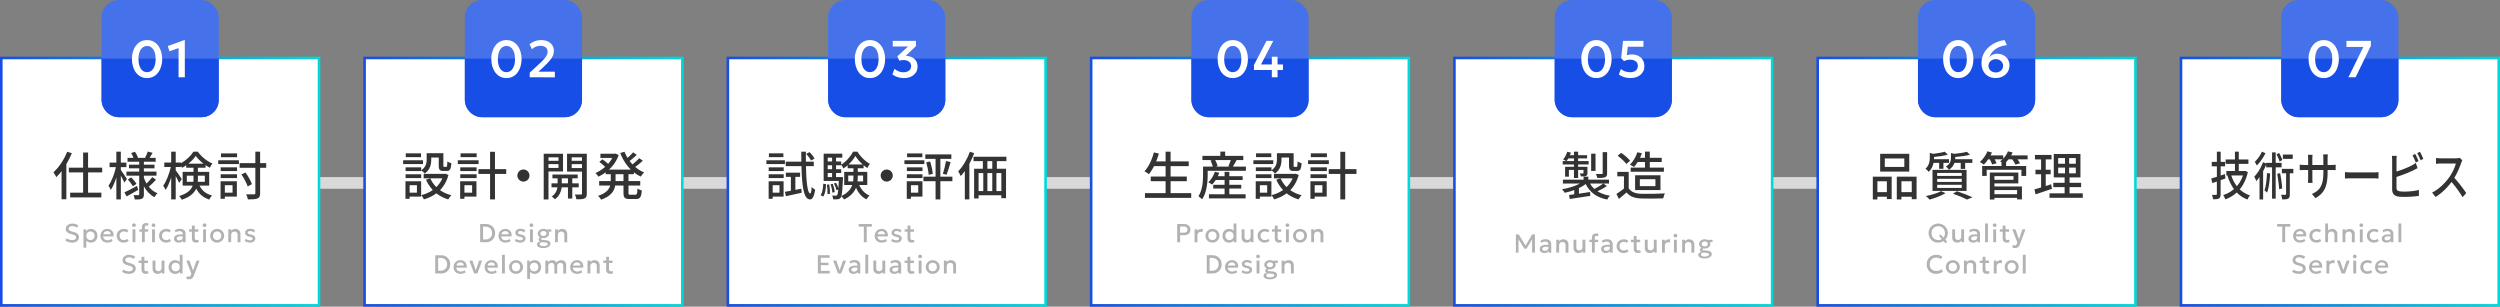 <svg xmlns="http://www.w3.org/2000/svg" xmlns:xlink="http://www.w3.org/1999/xlink" id="b" data-name="レイヤー 2" viewBox="0 0 960 117.75"><rect x="0" y="0" width="960" height="117.75" fill="#808080" stroke="none"/><defs><linearGradient id="d" x1="0" x2="123" y1="69.75" y2="69.75" data-name="名称未設定グラデーション 3" gradientUnits="userSpaceOnUse"><stop offset="0" stop-color="#174ee6"/><stop offset="1" stop-color="#00d9d9"/></linearGradient><linearGradient xlink:href="#d" id="e" x1="139.5" x2="262.5" data-name="名称未設定グラデーション 3"/><linearGradient xlink:href="#d" id="f" x1="279" x2="402" data-name="名称未設定グラデーション 3"/><linearGradient xlink:href="#d" id="g" x1="418.5" x2="541.5" data-name="名称未設定グラデーション 3"/><linearGradient xlink:href="#d" id="h" x1="558" x2="681" data-name="名称未設定グラデーション 3"/><linearGradient xlink:href="#d" id="i" x1="837" x2="960" data-name="名称未設定グラデーション 3"/><linearGradient xlink:href="#d" id="j" x1="697.5" x2="820.5" data-name="名称未設定グラデーション 3"/><style>.s{fill:#fff}.t{fill:#4571eb}.u{fill:#174ee6}.v{fill:#333}.w{fill:#b2b2b2}</style></defs><g id="c" data-name="text"><path d="M54.79 70.25h850" style="stroke-miterlimit:10;fill:none;stroke:#d9d9d9;stroke-width:4.48px"/><path d="M.5 22.25h122v95H.5z" style="stroke-width:1px;stroke-miterlimit:10;fill:#fff;stroke:url(#d)"/><path d="M27.58 58.84c-.6 1.42-1.3 2.86-2.1 4.18v13.5h-1.84V65.74c-.64.86-1.34 1.62-2.02 2.28-.18-.42-.74-1.4-1.1-1.86 2.1-1.88 4.08-4.86 5.28-7.9zm6.24 7.35v7.8h5.1v1.8H26.94v-1.8h4.98v-7.8h-5.48v-1.8h5.48v-5.82h1.9v5.82h5.42v1.8zm13.94 3.92c-.26-.62-.84-1.7-1.36-2.64v9.1h-1.72v-8.46c-.6 1.9-1.34 3.66-2.14 4.8-.18-.5-.62-1.2-.88-1.6 1.18-1.64 2.32-4.6 2.86-7.14h-2.44v-1.72h2.6v-4.22h1.72v4.22h2.14v1.72H46.4v1.1c.54.72 2.02 2.96 2.34 3.48zm5.32 2.8c-1.5.88-3.14 1.8-4.46 2.52l-.84-1.56c1.24-.56 3.04-1.52 4.82-2.48zm3.83-1.5c.92 1.24 2.12 2.22 3.54 2.8-.36.34-.92 1.04-1.16 1.5-1.7-.88-3.04-2.34-4.04-4.14v3.06c0 .9-.18 1.38-.76 1.68-.58.28-1.48.3-2.72.3-.06-.46-.28-1.22-.5-1.68.78.04 1.6.04 1.86.02.24 0 .32-.08.32-.32v-7.18h-4.9v-1.56h4.9v-1.24h-3.92v-1.42h3.92v-1.12h-4.48v-1.5h2.3c-.22-.58-.58-1.28-.9-1.84l1.46-.5c.48.7.96 1.64 1.16 2.26l-.22.08h2.94c.36-.68.82-1.72 1.04-2.42l1.86.5c-.4.68-.8 1.36-1.16 1.92h2.34v1.5h-4.54v1.12h4.08v1.42h-4.08v1.24h4.84v1.56h-4.84v.84c.28.76.62 1.5 1.02 2.18.76-.7 1.68-1.7 2.22-2.46l1.42 1c-.84.96-1.9 1.96-2.7 2.62zm-6.53-3.32c.74.76 1.62 1.8 2.02 2.5l-1.36.94c-.38-.7-1.22-1.8-1.94-2.6zm26.23 3.18c1.14 2.26 2.68 3.16 4.82 3.84-.42.38-.88 1.02-1.08 1.56-2.18-.84-3.8-1.92-5-4.24-.78 1.68-2.36 3.22-5.54 4.26-.18-.38-.7-1.1-1.02-1.4 3.3-1.04 4.66-2.48 5.2-4.02h-3.86v-5.28h4.18v-1.58h-2.8v-.96c-.54.38-1.08.72-1.64 1-.1-.24-.24-.52-.4-.8v.48h-2v1.26c.54.7 2.02 2.88 2.32 3.38l-1 1.46c-.26-.62-.8-1.68-1.32-2.62v8.96h-1.74v-8.42c-.6 1.88-1.36 3.64-2.16 4.78-.2-.5-.62-1.22-.9-1.62 1.2-1.66 2.34-4.62 2.92-7.18h-2.5v-1.72h2.64v-4.18h1.74v4.18h2v.24c2-1.06 3.82-2.8 4.8-4.4h1.68c1.4 1.94 3.54 3.68 5.62 4.52-.36.46-.74 1.12-.98 1.64-.54-.28-1.1-.62-1.66-1v1h-2.94v1.58h4.34v5.28zm-2.35-1.46c.04-.3.04-.58.04-.88v-1.48h-2.56v2.36zm3.89-6.96c-1.18-.9-2.26-1.96-2.98-2.98-.66 1-1.68 2.06-2.84 2.98zm-2.16 4.6v1.52c0 .28 0 .56-.02.84h2.68v-2.36zm7.81-5.92h7.94v1.48H83.8zm7.16 13.96h-4.62v.84H84.7v-6.72h6.26zm-6.22-11.24h6.28v1.44h-6.28zm0 2.66h6.28v1.46h-6.28zm6.3-6.56h-6.18v-1.46h6.18zm-4.7 10.76v2.88h2.96v-2.88zm15.89-6.68h-2.34v9.72c0 1.2-.28 1.74-1 2.06-.7.3-1.94.36-3.68.36-.1-.54-.4-1.4-.68-1.96 1.34.04 2.6.04 3 .02.38 0 .52-.12.52-.48v-9.72h-6.04v-1.8h6.04v-4.4h1.84v4.4h2.34zm-7.11 7.16c-.42-1.26-1.44-3.2-2.42-4.62l1.56-.74c1.02 1.38 2.06 3.24 2.48 4.48z" class="v"/><path d="M27.69 93.16c-.48 0-.96-.07-1.42-.21q-.69-.21-1.17-.6l.55-.85c.17.14.36.27.58.37s.46.18.71.24.5.08.75.08c.46 0 .83-.09 1.11-.26a.84.84 0 0 0 .42-.76c0-.25-.1-.46-.29-.64-.19-.17-.55-.33-1.06-.48l-.72-.21q-.99-.285-1.44-.75t-.45-1.17c0-.31.06-.59.19-.84s.3-.47.53-.65q.345-.27.81-.42t1.02-.15c.47 0 .91.07 1.31.21s.74.32 1 .55l-.57.83c-.14-.13-.31-.24-.5-.33s-.4-.17-.62-.22-.44-.07-.67-.07c-.28 0-.53.04-.74.12s-.38.2-.5.35-.18.34-.18.56q0 .24.12.42c.08.12.22.23.41.33.2.1.46.2.81.3l.76.23c.65.19 1.12.44 1.42.74s.45.7.45 1.19c0 .42-.1.78-.31 1.1s-.5.56-.89.74-.86.26-1.41.26Zm4.36 1.95v-7.05h.99v.7c.2-.25.45-.45.75-.61s.69-.24 1.13-.24c.48 0 .91.11 1.29.34s.67.54.88.94.32.84.32 1.35q0 .54-.18 1.02c-.18.48-.29.6-.51.84s-.49.43-.79.56-.64.2-1.01.2-.73-.07-1.02-.21-.54-.33-.75-.56v2.72zm2.68-2.93c.31 0 .58-.07.81-.2.24-.14.42-.33.56-.57.14-.25.21-.54.21-.88s-.07-.63-.21-.88-.32-.44-.56-.57-.51-.2-.81-.2-.58.07-.82.2-.43.32-.56.57c-.14.25-.21.54-.21.88s.07.63.21.88.32.44.56.57c.24.14.51.2.82.2m6.54.98q-.795 0-1.41-.33c-.615-.33-.72-.52-.94-.92-.23-.39-.34-.85-.34-1.37 0-.38.07-.73.2-1.05s.31-.6.55-.84.51-.42.83-.55.67-.2 1.04-.2c.41 0 .78.07 1.09.22.32.15.59.35.8.61s.36.56.45.91.1.73.04 1.14h-3.95c0 .29.06.55.2.77s.33.39.59.52c.25.12.56.19.9.19.28 0 .55-.04.81-.13s.5-.21.71-.38l.42.79c-.16.13-.35.24-.58.33s-.46.16-.71.21-.49.07-.71.07Zm-1.56-3.19h2.8c0-.37-.13-.67-.36-.88s-.55-.32-.97-.32-.74.11-1.01.32-.42.5-.46.88m7.8 3.19c-.52 0-.98-.11-1.39-.34s-.73-.54-.96-.94-.35-.84-.35-1.35q0-.57.21-1.05c.21-.48.33-.6.58-.83.25-.24.54-.42.88-.55s.71-.2 1.1-.2c.33 0 .64.04.93.13s.55.22.79.41l-.53.84c-.15-.14-.33-.24-.53-.3s-.41-.1-.63-.1c-.35 0-.64.06-.89.2-.25.13-.44.32-.58.56s-.21.54-.21.89c0 .52.15.92.45 1.22.3.29.71.44 1.23.44a1.82 1.82 0 0 0 1.25-.5l.53.83c-.26.2-.56.36-.88.47s-.66.17-1 .17m3.93-5.99c-.2 0-.37-.06-.51-.19s-.21-.29-.21-.5.07-.37.21-.5.31-.19.51-.19.37.06.51.19.21.3.21.5-.07.37-.21.5-.31.19-.51.19m-.55 5.84v-4.95h1.1v4.95zm2.62-4.04v-.91h1.14v.91zm1 4.04v-5.76c0-.49.14-.88.43-1.17.29-.28.68-.43 1.18-.43a1.9 1.9 0 0 1 .92.22l-.21.87c-.1-.05-.19-.09-.28-.11s-.18-.03-.26-.03c-.2 0-.37.05-.5.15s-.19.28-.19.53v.77h1.3v.91h-1.3V93h-1.09Zm4.44-5.84c-.2 0-.37-.06-.51-.19s-.21-.29-.21-.5.07-.37.21-.5.31-.19.51-.19.37.06.51.19.21.3.21.5-.07.37-.21.5-.31.19-.51.19m-.55 5.84v-4.95h1.1v4.95zm5.4.15c-.52 0-.98-.11-1.39-.34s-.73-.54-.96-.94-.35-.84-.35-1.35q0-.57.21-1.05c.21-.48.33-.6.58-.83.25-.24.54-.42.88-.55s.71-.2 1.1-.2c.33 0 .64.04.93.13s.55.22.79.41l-.53.84c-.15-.14-.33-.24-.53-.3s-.41-.1-.63-.1c-.35 0-.64.06-.89.2-.25.13-.44.32-.58.56s-.21.54-.21.89c0 .52.15.92.45 1.22.3.29.71.44 1.23.44a1.82 1.82 0 0 0 1.25-.5l.53.83c-.26.2-.56.36-.88.47s-.66.17-1 .17m4.76 0c-.34 0-.64-.06-.9-.19s-.46-.31-.61-.54c-.15-.24-.22-.51-.22-.83 0-.27.07-.51.21-.73s.35-.4.64-.54.66-.24 1.11-.29 1-.04 1.63.02l.02.76a7.4 7.4 0 0 0-1.17-.08c-.33.01-.59.05-.8.12s-.36.17-.46.28a.6.6 0 0 0-.15.41c0 .24.08.43.26.56.17.13.41.19.71.19.26 0 .49-.05.69-.14s.36-.23.48-.4.18-.37.18-.6v-1.31c0-.22-.05-.41-.14-.57s-.24-.29-.42-.38-.42-.14-.71-.14c-.26 0-.52.04-.77.12s-.5.2-.72.37l-.31-.81c.31-.21.63-.36.97-.45s.66-.13.97-.13c.46 0 .85.07 1.18.22s.58.36.76.66c.18.29.27.66.27 1.1v3.18h-.99v-.58c-.17.24-.4.42-.7.54s-.63.19-1 .19Zm4.04-4.19v-.91h1.23v.91zm2.68 4.19c-.48 0-.87-.14-1.16-.42s-.43-.71-.43-1.28v-4.84h1.1v1.45h1.38v.91h-1.38v2.25c0 .35.07.59.2.73s.32.21.56.21c.12 0 .23-.01.33-.04s.2-.06.28-.11l.2.89c-.14.07-.31.13-.49.18-.19.05-.38.07-.57.07Zm3.27-5.99c-.2 0-.37-.06-.51-.19s-.21-.29-.21-.5.07-.37.21-.5.31-.19.51-.19.37.06.51.19.21.3.21.5-.07.37-.21.5-.31.19-.51.19M78 93.01v-4.95h1.1v4.95zm5.39.15c-.52 0-.98-.12-1.39-.36s-.72-.56-.95-.96-.34-.84-.34-1.31c0-.35.07-.69.2-1s.32-.59.56-.84c.24-.24.52-.44.85-.57q.495-.21 1.08-.21.78 0 1.38.36c.41.24.72.56.95.95.23.4.34.84.34 1.31a2.62 2.62 0 0 1-.76 1.84c-.24.24-.52.44-.85.57-.33.14-.68.21-1.07.21Zm0-.98c.3 0 .57-.07.81-.2s.43-.33.56-.57c.14-.25.21-.54.21-.88s-.07-.63-.21-.88-.32-.44-.56-.57-.51-.2-.82-.2-.58.07-.82.2-.42.32-.56.57-.2.54-.2.88.07.63.2.88c.14.25.32.44.56.57s.51.2.82.2Zm4.28.83v-4.95h1.1v.63q.315-.42.72-.6c.405-.18.56-.18.85-.18.45 0 .83.09 1.12.27.3.18.52.41.66.7.14.28.22.57.22.88v3.26h-1.1V90.1c0-.36-.11-.64-.32-.85s-.51-.32-.88-.32c-.25 0-.47.05-.66.16s-.34.26-.45.46-.17.42-.17.68v2.78h-1.1Zm8.33.14c-.41 0-.79-.06-1.15-.18s-.66-.27-.9-.47l.42-.8c.23.18.49.32.78.43.29.1.57.15.85.15.32 0 .58-.06.75-.17q.27-.165.27-.48c0-.315-.08-.34-.23-.43-.16-.09-.45-.19-.88-.28-.62-.13-1.08-.32-1.36-.56s-.42-.57-.42-.99c0-.3.08-.56.25-.79s.39-.41.68-.54.62-.19 1-.19.72.05 1.04.16c.33.1.61.25.85.44l-.39.81c-.12-.11-.27-.21-.43-.28-.16-.08-.34-.14-.52-.19s-.36-.06-.54-.06c-.28 0-.51.05-.68.16s-.26.25-.26.45.08.34.25.43.45.19.86.28c.64.14 1.1.33 1.38.56s.42.56.42.97c0 .32-.08.59-.25.83-.17.23-.41.42-.71.55s-.66.2-1.06.2Zm-46.51 12.01c-.48 0-.96-.07-1.42-.21q-.69-.21-1.17-.6l.55-.85c.17.14.36.27.58.37s.46.18.71.24.5.08.75.08c.46 0 .83-.09 1.11-.26a.84.84 0 0 0 .42-.76c0-.25-.1-.46-.29-.64-.19-.17-.55-.33-1.06-.48l-.72-.21q-.99-.285-1.44-.75t-.45-1.17c0-.31.06-.59.19-.84s.3-.47.53-.65q.345-.27.81-.42t1.02-.15c.47 0 .91.07 1.31.21s.74.32 1 .55l-.57.83c-.14-.13-.31-.24-.5-.33s-.4-.17-.62-.22-.44-.07-.67-.07c-.28 0-.53.04-.74.12s-.38.2-.5.35-.18.34-.18.56q0 .24.12.42c.08.12.22.23.41.33.2.1.46.2.81.3l.76.23c.65.19 1.12.44 1.42.74s.45.7.45 1.19c0 .42-.1.78-.31 1.1s-.5.56-.89.74-.86.26-1.41.26Zm3.76-4.19v-.91h1.23v.91zm2.68 4.19c-.48 0-.87-.14-1.16-.42s-.43-.71-.43-1.28v-4.84h1.1v1.45h1.38v.91h-1.38v2.25c0 .35.07.59.2.73s.32.21.56.21c.12 0 .23-.01.33-.04s.2-.06.28-.11l.2.89c-.14.07-.31.13-.49.18-.19.05-.38.07-.57.07Zm4.62 0c-.44 0-.81-.09-1.1-.27s-.51-.41-.65-.71-.21-.61-.21-.96v-3.17h1.1v2.96c0 .34.1.61.3.82s.48.31.84.31c.23 0 .44-.05.62-.16s.33-.25.44-.44.16-.41.16-.66v-2.82h1.1v4.95h-.99v-.58q-.285.345-.69.54c-.26.13-.57.19-.93.19Zm6.69 0c-.48 0-.91-.11-1.29-.34s-.67-.54-.88-.94-.32-.84-.32-1.35q0-.54.18-1.02t.51-.84c.33-.36.49-.43.79-.56.31-.14.64-.2 1.01-.2q.675 0 1.17.27c.33.18.61.43.83.75l-.23.25v-3.36h1.1v7.2h-.99v-1.19l.16.25c-.18.31-.44.57-.77.78s-.76.31-1.28.31Zm.2-.98c.31 0 .58-.07.82-.2s.43-.33.56-.57c.14-.25.21-.54.21-.88s-.07-.63-.21-.88-.32-.44-.56-.57-.51-.2-.82-.2-.58.07-.81.2-.42.32-.56.57-.2.54-.2.88.07.63.2.88c.14.25.32.44.56.57s.51.2.81.2m5.14 3.07c-.18 0-.36-.02-.53-.06s-.34-.11-.51-.2l.25-.94c.1.07.22.12.34.15s.23.05.33.05c.23 0 .42-.06.55-.17s.24-.28.31-.51l.17-.48-1.95-5.03h1.21l1.37 3.84 1.33-3.84h1.17l-2.14 5.67c-.15.4-.33.71-.51.93-.19.22-.4.38-.63.46-.23.09-.48.13-.75.13Z" class="w"/><rect width="45" height="45" x="39" class="t" rx="6.62" ry="6.62"/><path d="M84 22.5v15.88c0 3.64-2.98 6.62-6.62 6.62H45.62C41.98 45 39 42.02 39 38.38V22.5" class="u"/><path d="M56.47 29.98c-.91 0-1.73-.19-2.45-.57s-1.33-.91-1.83-1.58-.88-1.45-1.14-2.33q-.39-1.32-.39-2.82c0-1.5.13-1.95.39-2.83s.64-1.66 1.14-2.32 1.11-1.2 1.83-1.57c.72-.38 1.54-.57 2.45-.57s1.73.19 2.45.57 1.33.91 1.83 1.57.88 1.45 1.14 2.32c.26.88.4 1.82.4 2.83s-.13 1.94-.4 2.82c-.26.88-.64 1.66-1.14 2.33s-1.11 1.2-1.83 1.58-1.53.57-2.45.57m0-2.27c.49 0 .94-.11 1.35-.34.4-.23.75-.56 1.04-.99s.52-.96.67-1.58c.16-.62.24-1.33.24-2.12 0-1.05-.14-1.96-.42-2.71s-.66-1.33-1.16-1.73c-.49-.4-1.07-.59-1.73-.59-.49 0-.94.11-1.34.34s-.75.56-1.04.99-.52.96-.67 1.58c-.16.62-.24 1.33-.24 2.12 0 1.05.14 1.96.42 2.71s.66 1.32 1.16 1.72c.49.4 1.07.6 1.73.6Zm12.1 1.97V18.45l-3.47 1.26-.68-2.02 6.37-2.31h.18v14.3z" class="s"/><path d="M140 22.25h122v95H140z" style="stroke-width:1px;stroke-miterlimit:10;fill:#fff;stroke:url(#e)"/><path d="M162.44 63.01h-7.64v-1.48h7.64zm-.72 12.48h-4.42v.84h-1.6v-6.72h6.02zm.02-10.1c1.82-1.22 2.1-2.8 2.1-4.18v-2.38h6.42v4.7c0 .46.04.54.32.54h.78c.3 0 .38-.26.42-2.1.36.3 1.06.58 1.52.68-.12 2.38-.58 3-1.74 3h-1.28c-1.38 0-1.8-.46-1.8-2.1v-3.06h-2.88v.74c0 1.8-.42 3.98-2.52 5.38-.26-.32-.94-.94-1.34-1.18v.26h-6v-1.44h6zm-6 1.52h6v1.46h-6zm5.94-6.56h-5.86v-1.46h5.86zm-4.38 10.76v2.88h2.8v-2.88zm14.91-3.94c-.66 2.44-1.78 4.36-3.24 5.84 1.26.88 2.72 1.54 4.38 1.96-.4.36-.94 1.12-1.2 1.6-1.74-.52-3.28-1.3-4.58-2.34-1.42 1.06-3.04 1.82-4.82 2.34-.18-.46-.64-1.24-1-1.64 1.62-.4 3.12-1.06 4.44-1.96a14.2 14.2 0 0 1-2.6-3.96l1.66-.52c.54 1.24 1.32 2.38 2.3 3.34.98-.94 1.76-2.06 2.3-3.36h-7.16v-1.7h7.98l.34-.06zm11.57-4.16h-7.98v-1.48h7.98zm-.82 12.48h-4.62v.84h-1.64v-6.72h6.26zm-6.22-11.24h6.28v1.44h-6.28zm0 2.66h6.28v1.46h-6.28zm6.3-6.56h-6.18v-1.46h6.18zm-4.7 10.76v2.88h2.96v-2.88zm16.05-4.32h-4.32v9.78h-1.88v-9.78h-4.46v-1.84h4.46v-6.66h1.88v6.66h4.32zm8.93.62c0 1.28-1.04 2.32-2.32 2.32s-2.32-1.04-2.32-2.32 1.04-2.32 2.32-2.32 2.32 1.04 2.32 2.32m7.3-1.56v10.74h-1.84V59.03h7.42v6.82zm0-5.44v1.34h3.84v-1.34zm3.84 4.08v-1.46h-3.84v1.46zm5.3 7.44v4.3h-1.66v-4.3h-2.42c-.16 1.34-.8 3.38-2.62 4.6-.26-.34-.82-.84-1.2-1.1 1.48-.9 2.04-2.4 2.2-3.5h-2.28v-1.54h2.34v-1.9h-1.98v-1.48h9.7v1.48h-2.08v1.9h2.48v1.54zm-1.66-1.54v-1.9h-2.38v1.9zm7.23 3.92c0 1.02-.2 1.56-.86 1.88-.64.3-1.64.36-3.14.34-.06-.5-.32-1.34-.6-1.84 1.02.02 2.04.02 2.36.02.3-.02.4-.12.4-.42v-8.4h-5.74v-6.86h7.58zm-5.81-13.9v1.34h3.96v-1.34zm3.97 4.12v-1.5h-3.96v1.5zm17.85 2.36v2.64h4.52v1.72h-4.52v2.74c0 .68.1.78.74.78h1.94c.58 0 .68-.4.76-2.38.42.3 1.16.62 1.66.72-.16 2.58-.68 3.32-2.24 3.32h-2.44c-1.88 0-2.34-.54-2.34-2.44v-2.74h-3.18c-.38 2.12-1.64 4.12-5.42 5.42-.22-.42-.8-1.14-1.18-1.46 3.08-1.02 4.26-2.46 4.68-3.96h-4.24v-1.72h4.46v-2.64h-1.94v-.72c-.9.66-1.86 1.24-2.84 1.68-.22-.42-.76-1.08-1.12-1.4 1.3-.54 2.58-1.36 3.72-2.36-.56-.6-1.48-1.36-2.2-1.92l1.16-.98c.72.48 1.62 1.18 2.2 1.74.62-.7 1.16-1.48 1.6-2.28h-4.56v-1.62h5.46l.34-.06 1.22.58c-.78 2.24-2.12 4.1-3.72 5.58h8.38c-1.74-1.72-3.12-3.92-4.06-6.38l1.64-.48c.32.82.7 1.6 1.16 2.36.78-.68 1.62-1.5 2.14-2.14l1.4.98c-.86.82-1.88 1.7-2.74 2.34.34.46.72.9 1.1 1.32.92-.72 1.94-1.66 2.58-2.38l1.38.96c-.88.84-1.98 1.72-2.92 2.4 1.04.88 2.2 1.6 3.46 2.1-.42.36-1 1.1-1.28 1.6-.96-.44-1.86-.98-2.68-1.64v.72zm-1.92 0h-3.04v2.64h3.04z" class="v"/><path d="M184.38 93.01v-7h2.19c.7 0 1.31.15 1.85.45s.95.71 1.25 1.24.45 1.13.45 1.82c0 .51-.09.98-.26 1.41s-.42.8-.73 1.11c-.32.31-.69.55-1.12.72s-.91.25-1.44.25zm1.12-1.05h.93c.38 0 .72-.06 1.03-.17s.57-.27.79-.49.39-.47.51-.77q.18-.45.18-1.02c0-.51-.1-.95-.31-1.32s-.5-.65-.88-.85-.82-.3-1.33-.3h-.93v4.91Zm8.62 1.2q-.795 0-1.41-.33c-.615-.33-.72-.52-.94-.92-.23-.39-.34-.85-.34-1.37 0-.38.07-.73.2-1.05s.31-.6.55-.84.51-.42.83-.55.67-.2 1.04-.2c.41 0 .78.07 1.09.22.32.15.59.35.8.61s.36.56.45.91.1.73.04 1.14h-3.95c0 .29.06.55.2.77s.33.39.59.52c.25.12.56.19.9.19.28 0 .55-.04.81-.13s.5-.21.71-.38l.42.79c-.16.13-.35.24-.58.33s-.46.16-.71.21-.49.07-.71.07Zm-1.56-3.19h2.8c0-.37-.13-.67-.36-.88s-.55-.32-.97-.32-.74.11-1.01.32-.42.5-.46.88m7.2 3.18c-.41 0-.79-.06-1.15-.18s-.66-.27-.9-.47l.42-.8c.23.18.49.32.78.43.29.1.57.15.85.15.32 0 .58-.06.75-.17q.27-.165.27-.48c0-.315-.08-.34-.23-.43-.16-.09-.45-.19-.88-.28-.62-.13-1.08-.32-1.36-.56s-.42-.57-.42-.99c0-.3.08-.56.25-.79s.39-.41.68-.54.62-.19 1-.19.72.05 1.04.16c.33.1.61.25.85.44l-.39.81c-.12-.11-.27-.21-.43-.28-.16-.08-.34-.14-.52-.19s-.36-.06-.54-.06c-.28 0-.51.05-.68.16s-.26.25-.26.45.08.34.25.43.45.19.86.28c.64.14 1.1.33 1.38.56s.42.56.42.97c0 .32-.08.59-.25.83-.17.23-.41.42-.71.55s-.66.2-1.06.2Zm4.32-5.98c-.2 0-.37-.06-.51-.19s-.21-.29-.21-.5.07-.37.21-.5.31-.19.51-.19.37.06.51.19.21.3.21.5-.07.37-.21.5-.31.19-.51.19m-.55 5.84v-4.95h1.1v4.95zm5.08 2.25c-.37 0-.7-.03-1-.1s-.55-.16-.76-.28a1.4 1.4 0 0 1-.48-.44 1.04 1.04 0 0 1-.17-.58c0-.17.04-.33.14-.48.09-.15.23-.28.41-.39s.4-.19.67-.25c-.2-.1-.34-.21-.44-.34a.68.68 0 0 1-.14-.44c0-.14.04-.27.12-.4.08-.12.2-.24.35-.33q.225-.15.54-.24c.21-.06.43-.1.68-.11l.24.48c-.21 0-.38.01-.53.05-.14.03-.26.08-.33.15-.08.06-.12.14-.12.22 0 .11.06.2.19.25s.31.09.55.11l.85.06c.42.03.77.1 1.07.21s.52.25.68.44.24.42.24.71c0 .24-.07.47-.2.68s-.32.39-.56.54-.54.27-.88.36-.72.13-1.13.13Zm.07-3.82c-.41 0-.78-.08-1.11-.23s-.59-.37-.78-.64-.29-.56-.29-.9.1-.63.29-.9.45-.48.78-.64.7-.24 1.11-.24.78.08 1.1.24c.33.16.59.37.78.64s.29.56.29.9-.09.62-.29.89c-.19.27-.45.48-.77.64q-.495.24-1.11.24m.04 3.06c.5 0 .89-.07 1.17-.22.29-.15.43-.34.43-.58 0-.18-.09-.32-.29-.42-.19-.1-.48-.16-.87-.19l-.91-.07c-.21.02-.4.06-.55.12-.16.06-.27.15-.35.25s-.12.21-.12.34c0 .15.06.29.18.41s.29.21.52.27c.22.06.49.1.79.1Zm-.04-3.89q.345 0 .6-.12.27-.12.42-.33c.1-.14.15-.31.15-.49a.82.82 0 0 0-.33-.68c-.22-.17-.5-.26-.84-.26-.23 0-.43.04-.61.12-.17.08-.31.19-.41.33s-.15.31-.15.49c0 .28.11.5.33.68s.5.26.84.26m.77-1.68-.41-.77 2.65-.1v.91l-2.25-.03Zm3.69 4.08v-4.95h1.1v.63q.315-.42.72-.6c.405-.18.56-.18.85-.18.45 0 .83.09 1.12.27.3.18.52.41.66.7.14.28.22.57.22.88v3.26h-1.1V90.1c0-.36-.11-.64-.32-.85s-.51-.32-.88-.32c-.25 0-.47.05-.66.16s-.34.26-.45.46-.17.42-.17.68v2.78h-1.1Zm-46.01 12v-7h2.19c.7 0 1.31.15 1.85.45s.95.71 1.25 1.24.45 1.13.45 1.82c0 .51-.09.98-.26 1.41s-.42.8-.73 1.11c-.32.31-.69.55-1.12.72s-.91.25-1.44.25zm1.12-1.05h.93c.38 0 .72-.06 1.03-.17s.57-.27.79-.49.39-.47.51-.77q.18-.45.18-1.02c0-.51-.1-.95-.31-1.32s-.5-.65-.88-.85-.82-.3-1.33-.3h-.93v4.91Zm8.62 1.2q-.795 0-1.41-.33c-.615-.33-.72-.52-.94-.92-.23-.39-.34-.85-.34-1.37 0-.38.07-.73.2-1.05s.31-.6.55-.84.51-.42.83-.55.67-.2 1.04-.2c.41 0 .78.07 1.09.22.32.15.59.35.8.61s.36.56.45.91.1.73.04 1.14h-3.95c0 .29.06.55.2.77s.33.39.59.52c.25.12.56.19.9.19.28 0 .55-.04.81-.13s.5-.21.71-.38l.42.79c-.16.13-.35.24-.58.33s-.46.16-.71.21-.49.07-.71.07Zm-1.57-3.19h2.8c0-.37-.13-.67-.36-.88s-.55-.32-.97-.32-.74.11-1.01.32-.42.5-.46.88m6.76 3.04-1.85-4.95h1.21l1.37 4h-.17l1.35-4h1.17l-1.82 4.95zm6.74.15q-.795 0-1.41-.33c-.615-.33-.72-.52-.94-.92-.23-.39-.34-.85-.34-1.37 0-.38.07-.73.2-1.05s.31-.6.55-.84.51-.42.83-.55.67-.2 1.04-.2c.41 0 .78.07 1.09.22.32.15.59.35.8.61s.36.56.45.91.1.73.04 1.14h-3.95c0 .29.06.55.2.77s.33.39.59.52c.25.12.56.19.9.19.28 0 .55-.04.81-.13s.5-.21.71-.38l.42.79c-.16.13-.35.24-.58.33s-.46.16-.71.21-.49.07-.71.07Zm-1.56-3.19h2.8c0-.37-.13-.67-.36-.88s-.55-.32-.97-.32-.74.11-1.01.32-.42.5-.46.88m5.53 3.04v-7.2h1.1v7.2zm5.39.15c-.52 0-.98-.12-1.39-.36s-.72-.56-.95-.96-.34-.84-.34-1.31c0-.35.07-.69.2-1s.32-.59.56-.84c.24-.24.52-.44.85-.57q.495-.21 1.08-.21.78 0 1.38.36c.41.24.72.56.95.95.23.4.34.84.34 1.31a2.62 2.62 0 0 1-.76 1.84c-.24.24-.52.44-.85.57-.33.14-.68.21-1.07.21Zm0-.98c.3 0 .57-.07.81-.2s.43-.33.56-.57c.14-.25.21-.54.21-.88s-.07-.63-.21-.88-.32-.44-.56-.57-.51-.2-.82-.2-.58.07-.82.2-.42.32-.56.57-.2.54-.2.88.07.63.2.88c.14.25.32.44.56.57s.51.2.82.2Zm4.28 2.93v-7.05h.99v.7c.2-.25.45-.45.75-.61s.69-.24 1.13-.24c.48 0 .91.11 1.29.34s.67.54.88.94.32.84.32 1.35q0 .54-.18 1.02c-.18.48-.29.6-.51.84s-.49.43-.79.56-.64.2-1.01.2-.73-.07-1.02-.21-.54-.33-.75-.56v2.72zm2.68-2.93c.31 0 .58-.07.81-.2.24-.14.42-.33.56-.57.14-.25.21-.54.21-.88s-.07-.63-.21-.88-.32-.44-.56-.57-.51-.2-.81-.2-.58.07-.82.2-.43.32-.56.57c-.14.25-.21.54-.21.88s.07.63.21.88.32.44.56.57c.24.14.51.2.82.2m4.29.83v-4.95h1.1v.68a1.87 1.87 0 0 1 1.01-.74c.19-.06.39-.09.59-.09.4 0 .74.09 1.01.27s.46.4.57.68c.25-.36.53-.61.86-.74.33-.14.65-.2.98-.2.46 0 .82.09 1.1.27.27.18.47.41.59.7.12.28.18.57.18.88v3.26h-1.1v-2.94c0-.34-.09-.62-.28-.83s-.46-.31-.82-.31q-.36 0-.63.15c-.19.1-.33.24-.44.43s-.16.39-.16.62v2.88h-1.1v-2.94c0-.34-.09-.62-.28-.83s-.46-.31-.82-.31q-.345 0-.63.15c-.19.1-.34.24-.45.43s-.16.39-.16.62v2.88h-1.1Zm12.23.15q-.795 0-1.41-.33c-.615-.33-.72-.52-.94-.92-.23-.39-.34-.85-.34-1.37 0-.38.07-.73.2-1.05s.31-.6.55-.84.51-.42.83-.55.67-.2 1.04-.2c.41 0 .78.07 1.09.22.32.15.59.35.8.61s.36.56.45.91.1.73.04 1.14H220c0 .29.06.55.2.77s.33.39.59.52c.25.12.56.19.9.19.28 0 .55-.04.81-.13s.5-.21.71-.38l.42.79c-.16.13-.35.24-.58.33s-.46.16-.71.21-.49.07-.71.07Zm-1.57-3.19h2.8c0-.37-.13-.67-.36-.88s-.55-.32-.97-.32-.74.11-1.01.32-.42.5-.46.88m5.53 3.04v-4.95h1.1v.63q.315-.42.72-.6c.405-.18.56-.18.85-.18.45 0 .83.09 1.12.27.3.18.52.41.66.7.14.28.22.57.22.88v3.26h-1.1v-2.92c0-.36-.11-.64-.32-.85s-.51-.32-.88-.32c-.25 0-.47.05-.66.16s-.34.26-.45.46-.17.42-.17.68v2.78h-1.1Zm6.06-4.04v-.91h1.23v.91zm2.68 4.19c-.48 0-.87-.14-1.16-.42s-.43-.71-.43-1.28v-4.84h1.1v1.45h1.38v.91h-1.38v2.25c0 .35.07.59.2.73s.32.21.56.21c.12 0 .23-.01.33-.04s.2-.06.28-.11l.2.89c-.14.07-.31.13-.49.18-.19.05-.38.07-.57.07Z" class="w"/><rect width="45" height="45" x="178.5" class="t" rx="6.62" ry="6.62"/><path d="M223.5 22.5v15.88c0 3.64-2.98 6.62-6.62 6.62h-31.76c-3.64 0-6.62-2.98-6.62-6.62V22.5" class="u"/><path d="M194.47 29.98c-.91 0-1.73-.19-2.45-.57s-1.33-.91-1.83-1.58-.88-1.45-1.14-2.33q-.39-1.32-.39-2.82c0-1.5.13-1.95.39-2.83s.64-1.66 1.14-2.32 1.11-1.2 1.83-1.57c.72-.38 1.54-.57 2.45-.57s1.73.19 2.45.57 1.33.91 1.83 1.57.88 1.45 1.14 2.32c.26.88.4 1.82.4 2.83s-.13 1.94-.4 2.82c-.26.88-.64 1.66-1.14 2.33s-1.11 1.2-1.83 1.58-1.53.57-2.45.57m0-2.27c.49 0 .94-.11 1.35-.34.4-.23.75-.56 1.04-.99s.52-.96.67-1.58c.16-.62.24-1.33.24-2.12 0-1.05-.14-1.96-.42-2.71s-.66-1.33-1.16-1.73c-.49-.4-1.07-.59-1.73-.59-.49 0-.94.11-1.34.34s-.75.56-1.04.99-.52.96-.67 1.58c-.16.62-.24 1.33-.24 2.12 0 1.05.14 1.96.42 2.71s.66 1.32 1.16 1.72c.49.4 1.07.6 1.73.6Zm8.94 1.97v-1.79l3.01-2.74c.95-.87 1.7-1.6 2.26-2.21.56-.6.97-1.14 1.22-1.62s.38-.97.38-1.46c0-.71-.24-1.27-.73-1.67s-1.17-.6-2.04-.6c-.61 0-1.2.11-1.77.34-.57.22-1.06.55-1.47.97l-.92-1.89c.59-.53 1.27-.93 2.04-1.21q1.155-.42 2.4-.42c.99 0 1.86.18 2.59.53q1.11.525 1.71 1.47c.41.63.61 1.36.61 2.2 0 .58-.11 1.15-.34 1.72s-.63 1.2-1.21 1.9-1.41 1.56-2.48 2.56l-1.89 1.75h6.28v2.17z" class="s"/><path d="M279.5 22.25h122v95h-122z" style="stroke-width:1px;stroke-miterlimit:10;fill:#fff;stroke:url(#f)"/><path d="M301.4 63.01h-7.1v-1.48h7.1zm-.5 12.48h-4.18v.84h-1.56v-6.72h5.74zm-5.72-11.24h5.76v1.44h-5.76zm0 2.66h5.76v1.46h-5.76zm5.64-6.56h-5.56v-1.46h5.56zm-4.1 10.76v2.88h2.6v-2.88zm11 1.36.12 1.54c-2.1.48-4.32.98-6.04 1.34l-.4-1.7c.66-.1 1.44-.24 2.3-.4v-5.34h-1.92v-1.6h5.46v1.6h-1.82v5zm1.76-8.68c.12 6.22.64 10.44 1.64 10.5.28.02.48-.94.56-2.52.3.4 1.06.9 1.34 1.08-.44 3.04-1.26 3.76-1.98 3.74-2.44-.08-3.08-4.92-3.28-12.8h-6.04v-1.7h6c-.02-1.22-.04-2.52-.04-3.86h1.78c-.02 1.34-.02 2.64 0 3.86h3.04v1.7zm1.95-2.16c-.34-.7-1.14-1.78-1.84-2.56l1.28-.66c.74.72 1.56 1.76 1.92 2.48zm3.69 13.3c.7-1 .94-2.7 1.02-4.4l1.06.22c-.08 1.78-.3 3.64-1.08 4.72zm14.82-3.88c.78 1.82 2.16 3.3 3.96 4.04-.38.32-.92 1.02-1.18 1.46-1.82-.88-3.16-2.48-4-4.48-.68 1.7-2.02 3.3-4.6 4.54-.18-.36-.68-.94-1.04-1.24-.08.26-.18.44-.28.56-.3.38-.64.54-1.1.58-.42.06-1.08.06-1.76.04-.04-.44-.18-1.08-.42-1.46.62.06 1.16.06 1.42.06.22 0 .38-.04.52-.24.18-.22.32-.82.44-2.12l-.68.26c-.14-.72-.56-1.78-.98-2.6l.8-.26c.34.62.7 1.42.9 2.06.06-.74.12-1.64.16-2.78h-5.82V59.01h7.16v1.54h-2.4v1.44h1.98v1.22c1.88-1.12 3.7-3.22 4.56-4.98h1.64c1.18 1.9 3.04 3.76 4.8 4.68-.32.42-.7 1.08-.94 1.6-.48-.3-.98-.66-1.46-1.06v1.16h-2.24v1.38h3.66v5.06zm-11.52-.24c.22 1.16.32 2.66.28 3.62l-.94.14c.06-1-.04-2.48-.22-3.66zm-.58-10.26v1.44h1.68v-1.44zm0 2.9v1.52h1.68v-1.52zm0 4.54h1.68v-1.56h-1.68zm1.8 5.98c-.06-.86-.36-2.2-.68-3.22l.84-.16c.36 1 .68 2.34.74 3.18zm4.08-5.98s0 .48-.02.68c-.16 3.68-.32 5.62-.6 6.6 2.44-1.16 3.62-2.66 4.16-4.22h-3.08v-5.06h3.54v-1.38h-2.22v-1.14c-.52.46-1.08.88-1.64 1.22-.18-.4-.54-1.04-.84-1.42v.18h-1.98v1.52h1.98v1.46h-1.98v1.56zm3.88 1.66c.1-.64.12-1.26.12-1.88v-.38h-2v2.26zm3.68-6.5c-1.12-.98-2.14-2.16-2.82-3.28-.58 1.08-1.52 2.26-2.6 3.28zm-1.9 4.24v.4c0 .62-.02 1.24-.1 1.86h2.16v-2.26zm13.44.02c0 1.28-1.04 2.32-2.32 2.32s-2.32-1.04-2.32-2.32 1.04-2.32 2.32-2.32 2.32 1.04 2.32 2.32m12.12-4.4h-7.64v-1.48h7.64zm-.72 12.48h-4.42v.84h-1.6v-6.72h6.02zm-5.98-11.24h6v1.44h-6zm0 2.66h6v1.46h-6zm5.94-6.56h-5.86v-1.46h5.86zm-4.38 10.76v2.88h2.8v-2.88zm15.92-1.52h-4.62v6.98h-1.84v-6.98h-4.66v-1.76h4.66v-6.82h-3.94v-1.72h10v1.72h-4.22v6.82h4.62zm-8.56-7.6c.52 1.54.92 3.48 1.04 4.76l-1.58.38c-.08-1.3-.5-3.28-.94-4.78zm4.88 4.72c.48-1.28.98-3.4 1.24-4.88l1.76.4c-.48 1.66-1.06 3.64-1.54 4.88zm12.06-7.9c-.5 1.38-1.14 2.78-1.86 4.1v13.66h-1.74V65.69c-.52.7-1.04 1.36-1.58 1.92-.16-.4-.7-1.38-.98-1.82 1.78-1.82 3.46-4.64 4.48-7.52zm8.7 3.06v2.92h3.52v11.32h-1.8v-1.12h-8.74v1.22h-1.72V64.79h3.36v-2.92h-3.58v-1.68h12.62v1.68zm-7.02 11.5h1.8v-6.92h-1.8zm5.26-11.5h-1.88v2.92h1.88zm-1.88 4.58v6.92h1.88v-6.92zm5.36 0h-1.9v6.92h1.9z" class="v"/><path d="M331.71 93.01v-5.97h-1.97v-1.03h5.06v1.03h-1.97v5.97zm6.89.15q-.795 0-1.41-.33c-.615-.33-.72-.52-.94-.92-.23-.39-.34-.85-.34-1.37 0-.38.07-.73.2-1.05s.31-.6.55-.84.51-.42.83-.55.67-.2 1.04-.2c.41 0 .78.07 1.09.22.32.15.59.35.8.61s.36.56.45.91.1.73.04 1.14h-3.95c0 .29.06.55.2.77s.33.39.59.52c.25.12.56.19.9.19.28 0 .55-.04.81-.13s.5-.21.71-.38l.42.79c-.16.13-.35.24-.58.33s-.46.16-.71.21-.49.07-.71.07Zm-1.57-3.19h2.8c0-.37-.13-.67-.36-.88s-.55-.32-.97-.32-.74.11-1.01.32-.42.5-.46.88m7.2 3.18c-.41 0-.79-.06-1.15-.18s-.66-.27-.9-.47l.42-.8c.23.18.49.32.78.43.29.1.57.15.85.15.32 0 .58-.06.75-.17q.27-.165.27-.48c0-.315-.08-.34-.23-.43-.16-.09-.45-.19-.88-.28-.62-.13-1.08-.32-1.36-.56s-.42-.57-.42-.99c0-.3.08-.56.25-.79s.39-.41.68-.54.62-.19 1-.19.72.05 1.04.16c.33.1.61.25.85.44l-.39.81c-.12-.11-.27-.21-.43-.28-.16-.08-.34-.14-.52-.19s-.36-.06-.54-.06c-.28 0-.51.05-.68.16s-.26.25-.26.45.08.34.25.43.45.19.86.28c.64.14 1.1.33 1.38.56s.42.56.42.97c0 .32-.08.59-.25.83-.17.23-.41.42-.71.55s-.66.2-1.06.2Zm3.17-4.18v-.91h1.23v.91zm2.68 4.19c-.48 0-.87-.14-1.16-.42s-.43-.71-.43-1.28v-4.84h1.1v1.45h1.38v.91h-1.38v2.25c0 .35.07.59.2.73s.32.21.56.21c.12 0 .23-.01.33-.04s.2-.06.28-.11l.2.89c-.14.07-.31.13-.49.18-.19.05-.38.07-.57.07Zm-36.01 11.85v-7h4.52V99h-3.4v1.89h2.94v.94h-2.94v2.19h3.43v1h-4.55Zm7.71 0-1.85-4.95h1.21l1.37 4h-.17l1.35-4h1.17l-1.82 4.95zm5.86.15c-.34 0-.64-.06-.9-.19s-.46-.31-.61-.54c-.15-.24-.22-.51-.22-.83 0-.27.07-.51.21-.73s.35-.4.64-.54.66-.24 1.11-.29 1-.04 1.63.02l.02.76a7.4 7.4 0 0 0-1.17-.08c-.33.01-.59.05-.8.12s-.36.17-.46.28a.6.6 0 0 0-.15.41c0 .24.08.43.26.56.17.13.41.19.71.19.26 0 .49-.05.69-.14s.36-.23.48-.4.18-.37.18-.6v-1.31c0-.22-.05-.41-.14-.57s-.24-.29-.42-.38-.42-.14-.71-.14c-.26 0-.52.04-.77.12s-.5.2-.72.37l-.31-.81c.31-.21.63-.36.97-.45s.66-.13.97-.13c.46 0 .85.07 1.18.22s.58.36.76.66c.18.29.27.66.27 1.1v3.18h-.99v-.58c-.17.24-.4.42-.7.54s-.63.19-1 .19Zm4.65-.15v-7.2h1.1v7.2zm5.04.15c-.44 0-.81-.09-1.1-.27s-.51-.41-.65-.71-.21-.61-.21-.96v-3.17h1.1v2.96c0 .34.1.61.3.82s.48.31.84.31c.23 0 .44-.05.62-.16s.33-.25.44-.44.16-.41.16-.66v-2.82h1.1v4.95h-.99v-.58q-.285.345-.69.54c-.26.13-.57.19-.93.19Zm6.01 0c-.34 0-.64-.06-.9-.19s-.46-.31-.61-.54c-.15-.24-.22-.51-.22-.83 0-.27.07-.51.21-.73s.35-.4.64-.54.66-.24 1.11-.29 1-.04 1.63.02l.02.76a7.4 7.4 0 0 0-1.17-.08c-.33.01-.59.05-.8.12s-.36.17-.46.28a.6.6 0 0 0-.15.41c0 .24.08.43.26.56.17.13.41.19.71.19.26 0 .49-.05.69-.14s.36-.23.48-.4.18-.37.18-.6v-1.31c0-.22-.05-.41-.14-.57s-.24-.29-.42-.38-.42-.14-.71-.14c-.26 0-.52.04-.77.12s-.5.2-.72.37l-.31-.81c.31-.21.63-.36.97-.45s.66-.13.97-.13c.46 0 .85.07 1.18.22s.58.36.76.66c.18.29.27.66.27 1.1v3.18h-.99v-.58c-.17.24-.4.42-.7.54s-.63.19-1 .19Zm4.04-4.19v-.91h1.23v.91zm2.68 4.19c-.48 0-.87-.14-1.16-.42s-.43-.71-.43-1.28v-4.84h1.1v1.45h1.38v.91h-1.38v2.25c0 .35.07.59.2.73s.32.21.56.21c.12 0 .23-.01.33-.04s.2-.06.28-.11l.2.89c-.14.07-.31.13-.49.18-.19.05-.38.07-.57.07Zm3.27-5.99c-.2 0-.37-.06-.51-.19s-.21-.29-.21-.5.07-.37.21-.5.31-.19.51-.19.37.06.51.19.21.3.21.5-.07.37-.21.5-.31.19-.51.19m-.55 5.84v-4.95h1.1v4.95zm5.39.15c-.52 0-.98-.12-1.39-.36s-.72-.56-.95-.96-.34-.84-.34-1.31c0-.35.07-.69.2-1s.32-.59.56-.84c.24-.24.52-.44.85-.57q.495-.21 1.08-.21.78 0 1.38.36c.41.24.72.56.95.95.23.4.34.84.34 1.31a2.62 2.62 0 0 1-.76 1.84c-.24.24-.52.44-.85.57-.33.14-.68.21-1.07.21Zm0-.98c.3 0 .57-.07.81-.2s.43-.33.56-.57c.14-.25.21-.54.21-.88s-.07-.63-.21-.88-.32-.44-.56-.57-.51-.2-.82-.2-.58.07-.82.2-.42.32-.56.57-.2.54-.2.88.07.63.2.88c.14.25.32.44.56.57s.51.2.82.2Zm4.28.83v-4.95h1.1v.63q.315-.42.72-.6c.405-.18.56-.18.85-.18.45 0 .83.09 1.12.27.3.18.52.41.66.7.14.28.22.57.22.88v3.26h-1.1v-2.92c0-.36-.11-.64-.32-.85s-.51-.32-.88-.32c-.25 0-.47.05-.66.16s-.34.26-.45.46-.17.42-.17.68v2.78h-1.1Z" class="w"/><rect width="45" height="45" x="318" class="t" rx="6.62" ry="6.62"/><path d="M363 22.5v15.88c0 3.64-2.98 6.62-6.62 6.62h-31.76c-3.64 0-6.62-2.98-6.62-6.62V22.5" class="u"/><path d="M334.07 29.98c-.91 0-1.73-.19-2.45-.57s-1.33-.91-1.83-1.58-.88-1.45-1.14-2.33q-.39-1.32-.39-2.82c0-1.5.13-1.95.39-2.83s.64-1.66 1.14-2.32 1.11-1.2 1.83-1.57c.72-.38 1.54-.57 2.45-.57s1.73.19 2.45.57 1.33.91 1.83 1.57.88 1.45 1.14 2.32c.26.88.4 1.82.4 2.83s-.13 1.94-.4 2.82c-.26.88-.64 1.66-1.14 2.33s-1.11 1.2-1.83 1.58-1.53.57-2.45.57m0-2.27c.49 0 .94-.11 1.35-.34.4-.23.75-.56 1.04-.99s.52-.96.67-1.58c.16-.62.24-1.33.24-2.12 0-1.05-.14-1.96-.42-2.71s-.66-1.33-1.16-1.73c-.49-.4-1.07-.59-1.73-.59-.49 0-.94.11-1.34.34s-.75.56-1.04.99-.52.96-.67 1.58c-.16.62-.24 1.33-.24 2.12 0 1.05.14 1.96.42 2.71s.66 1.32 1.16 1.72c.49.4 1.07.6 1.73.6Zm13.08 2.27c-.59 0-1.18-.06-1.75-.19s-1.1-.3-1.57-.52c-.48-.22-.86-.47-1.16-.74l.83-2.1q.615.6 1.56.96c.945.36 1.28.36 1.93.36.58 0 1.09-.1 1.52-.3s.77-.47 1.01-.82.36-.77.36-1.24c0-.73-.27-1.3-.8-1.71-.54-.41-1.25-.62-2.12-.62-.25 0-.52.02-.8.06s-.56.09-.85.16l-.73-1.67 4.14-3.77h-5.91v-2.15h8.93v1.98l-3.91 3.79c.79 0 1.52.16 2.21.47s1.25.76 1.67 1.36c.43.6.64 1.36.64 2.27s-.22 1.64-.67 2.3-1.05 1.18-1.83 1.56-1.68.56-2.7.56" class="s"/><path d="M419 22.25h122v95H419z" style="stroke-width:1px;stroke-miterlimit:10;fill:#fff;stroke:url(#g)"/><path d="M457.43 74.17v1.8h-17.76v-1.8h7.92v-4.6h-5.7v-1.78h5.7v-4h-4.44c-.62 1.2-1.28 2.26-1.98 3.1-.38-.32-1.2-.86-1.7-1.12 1.62-1.7 2.88-4.44 3.62-7.24l1.92.44c-.3 1.02-.66 2.04-1.04 3h3.62v-3.72h1.92v3.72h6.96v1.82h-6.96v4h6.22v1.78h-6.22v4.6zm21-10.2v1.62h-14.68v1.54c0 2.68-.34 6.74-2.14 9.42-.3-.32-1.06-.98-1.42-1.18 1.6-2.46 1.78-5.88 1.78-8.24v-3.16h3.74c-.16-.68-.52-1.6-.9-2.32l.72-.18h-3.8v-1.62h6.88v-1.64h1.86v1.64h6.96v1.62h-2.84l.26.06c-.5.86-1 1.76-1.42 2.44zm-6.37 10.64h6.26v1.58h-14.08v-1.58h6v-2.2h-4.36v-1.44h4.36v-1.84h-3.42c-.42.68-.9 1.28-1.36 1.76-.34-.26-1.06-.7-1.48-.9 1.1-.98 2.02-2.5 2.54-4.02l1.66.38c-.16.44-.34.88-.54 1.3h2.6v-1.64h1.82v1.64h5.12v1.48h-5.12v1.84h4.58v1.44h-4.58zm-5.44-13.14c.42.74.8 1.66.92 2.3l-.72.2h5.38l-.5-.16c.3-.66.68-1.58.92-2.34zm22.32 1.54h-7.64v-1.48h7.64zm-.72 12.48h-4.42v.84h-1.6v-6.72h6.02zm.02-10.1c1.82-1.22 2.1-2.8 2.1-4.18v-2.38h6.42v4.7c0 .46.04.54.32.54h.78c.3 0 .38-.26.42-2.1.36.3 1.06.58 1.52.68-.12 2.38-.58 3-1.74 3h-1.28c-1.38 0-1.8-.46-1.8-2.1v-3.06h-2.88v.74c0 1.8-.42 3.98-2.52 5.38-.26-.32-.94-.94-1.34-1.18v.26h-6v-1.44h6zm-6 1.52h6v1.46h-6zm5.94-6.56h-5.86v-1.46h5.86zm-4.38 10.76v2.88h2.8v-2.88zm14.91-3.94c-.66 2.44-1.78 4.36-3.24 5.84 1.26.88 2.72 1.54 4.38 1.96-.4.36-.94 1.12-1.2 1.6-1.74-.52-3.28-1.3-4.58-2.34-1.42 1.06-3.04 1.82-4.82 2.34-.18-.46-.64-1.24-1-1.64 1.62-.4 3.12-1.06 4.44-1.96a14.2 14.2 0 0 1-2.6-3.96l1.66-.52c.54 1.24 1.32 2.38 2.3 3.34.98-.94 1.76-2.06 2.3-3.36h-7.16v-1.7h7.98l.34-.06zm11.57-4.16h-7.98v-1.48h7.98zm-.82 12.48h-4.62v.84h-1.64v-6.72h6.26zm-6.22-11.24h6.28v1.44h-6.28zm0 2.66h6.28v1.46h-6.28zm6.3-6.56h-6.18v-1.46h6.18zm-4.7 10.76v2.88h2.96v-2.88zm16.05-4.32h-4.32v9.78h-1.88v-9.78h-4.46v-1.84h4.46v-6.66h1.88v6.66h4.32z" class="v"/><path d="M452.03 93.01v-7h2.54c.5 0 .94.09 1.32.26s.68.42.9.74.33.71.33 1.16-.1.85-.3 1.17-.49.56-.87.73-.85.25-1.39.25h-1.39v2.7h-1.12Zm1.12-3.66h1.4c.45 0 .81-.09 1.06-.29.25-.19.38-.48.38-.88s-.13-.68-.38-.89c-.26-.21-.6-.31-1.04-.31h-1.42v2.35Zm5.57 3.66v-4.95h1.1v.69c.19-.31.41-.53.68-.65s.55-.19.86-.19c.1 0 .19 0 .29.01.09.01.18.03.26.05l-.15 1.14c-.1-.03-.2-.05-.3-.07s-.21-.02-.31-.02c-.38 0-.7.12-.95.35-.25.24-.38.56-.38.96v2.69h-1.1Zm6.86.15c-.52 0-.98-.12-1.39-.36s-.72-.56-.95-.96-.34-.84-.34-1.31c0-.35.07-.69.2-1s.32-.59.56-.84c.24-.24.52-.44.85-.57q.495-.21 1.08-.21.78 0 1.38.36c.41.24.72.56.95.95.23.4.34.84.34 1.31a2.62 2.62 0 0 1-.76 1.84c-.24.24-.52.44-.85.57-.33.14-.68.21-1.07.21Zm0-.98c.3 0 .57-.07.81-.2s.43-.33.56-.57c.14-.25.21-.54.21-.88s-.07-.63-.21-.88-.32-.44-.56-.57-.51-.2-.82-.2-.58.07-.82.2-.42.32-.56.57-.2.54-.2.88.07.63.2.88c.14.25.32.44.56.57s.51.2.82.2Zm6.34.98c-.48 0-.91-.11-1.29-.34s-.67-.54-.88-.94-.32-.84-.32-1.35q0-.54.18-1.02t.51-.84c.33-.36.49-.43.79-.56.31-.14.64-.2 1.01-.2q.675 0 1.17.27c.33.18.61.43.83.75l-.23.25v-3.36h1.1v7.2h-.99v-1.19l.16.25c-.18.31-.44.57-.77.78s-.76.31-1.28.31Zm.2-.98c.31 0 .58-.07.82-.2s.43-.33.56-.57c.14-.25.21-.54.21-.88s-.07-.63-.21-.88-.32-.44-.56-.57-.51-.2-.82-.2-.58.07-.81.2-.42.32-.56.57-.2.54-.2.88.07.63.2.88c.14.25.32.44.56.57s.51.2.81.2m6.62.98c-.44 0-.81-.09-1.1-.27s-.51-.41-.65-.71-.21-.61-.21-.96v-3.17h1.1v2.96c0 .34.1.61.3.82s.48.31.84.31c.23 0 .44-.05.62-.16s.33-.25.44-.44.16-.41.16-.66v-2.82h1.1v4.95h-.99v-.58q-.285.345-.69.54c-.26.13-.57.19-.93.19Zm6.9 0c-.52 0-.98-.11-1.39-.34s-.73-.54-.96-.94-.35-.84-.35-1.35q0-.57.21-1.05c.21-.48.33-.6.58-.83.25-.24.54-.42.88-.55s.71-.2 1.1-.2c.33 0 .64.04.93.13s.55.22.79.41l-.53.84c-.15-.14-.33-.24-.53-.3s-.41-.1-.63-.1c-.35 0-.64.06-.89.2-.25.13-.44.32-.58.56s-.21.54-.21.89c0 .52.15.92.45 1.22.3.29.71.44 1.23.44a1.82 1.82 0 0 0 1.25-.5l.53.83c-.26.2-.56.36-.88.47s-.66.17-1 .17m2.79-4.19v-.91h1.23v.91zm2.68 4.19c-.48 0-.87-.14-1.16-.42s-.43-.71-.43-1.28v-4.84h1.1v1.45H492v.91h-1.38v2.25c0 .35.07.59.2.73s.32.21.56.21c.12 0 .23-.01.33-.04s.2-.06.28-.11l.2.89c-.14.07-.31.13-.49.18-.19.05-.38.07-.57.07Zm3.27-5.99c-.2 0-.37-.06-.51-.19s-.21-.29-.21-.5.07-.37.21-.5.31-.19.51-.19.37.06.51.19.21.3.21.5-.07.37-.21.5-.31.19-.51.19m-.56 5.84v-4.95h1.1v4.95zm5.4.15c-.52 0-.98-.12-1.39-.36s-.72-.56-.95-.96-.34-.84-.34-1.31c0-.35.07-.69.2-1s.32-.59.56-.84c.24-.24.52-.44.85-.57q.495-.21 1.08-.21.78 0 1.38.36c.41.24.72.56.95.95.23.4.34.84.34 1.31a2.62 2.62 0 0 1-.76 1.84c-.24.24-.52.44-.85.57-.33.14-.68.21-1.07.21Zm0-.98c.3 0 .57-.07.81-.2s.43-.33.56-.57c.14-.25.21-.54.21-.88s-.07-.63-.21-.88-.32-.44-.56-.57-.51-.2-.82-.2-.58.07-.82.2-.42.32-.56.57-.2.54-.2.88.07.63.2.88c.14.25.32.44.56.57s.51.2.82.2Zm4.28.83v-4.95h1.1v.63q.315-.42.72-.6c.405-.18.56-.18.85-.18.45 0 .83.09 1.12.27.3.18.52.41.66.7.14.28.22.57.22.88v3.26h-1.1V90.1c0-.36-.11-.64-.32-.85s-.51-.32-.88-.32c-.25 0-.47.05-.66.16s-.34.26-.45.46-.17.42-.17.68v2.78h-1.1Zm-40.12 12v-7h2.19c.7 0 1.31.15 1.85.45s.95.71 1.25 1.24.45 1.13.45 1.82c0 .51-.09.98-.26 1.41s-.42.8-.73 1.11c-.32.31-.69.55-1.12.72s-.91.25-1.44.25zm1.12-1.05h.93c.38 0 .72-.06 1.03-.17s.57-.27.79-.49.39-.47.51-.77q.18-.45.18-1.02c0-.51-.1-.95-.31-1.32s-.5-.65-.88-.85-.82-.3-1.33-.3h-.93v4.91Zm8.62 1.2q-.795 0-1.41-.33c-.615-.33-.72-.52-.94-.92-.23-.39-.34-.85-.34-1.37 0-.38.07-.73.2-1.05s.31-.6.55-.84.51-.42.83-.55.67-.2 1.04-.2c.41 0 .78.07 1.09.22.32.15.59.35.8.61s.36.56.45.91.1.73.04 1.14h-3.95c0 .29.06.55.2.77s.33.39.59.52c.25.12.56.19.9.19.28 0 .55-.04.81-.13s.5-.21.71-.38l.42.79c-.16.13-.35.24-.58.33s-.46.16-.71.21-.49.07-.71.07Zm-1.56-3.19h2.8c0-.37-.13-.67-.36-.88s-.55-.32-.97-.32-.74.11-1.01.32-.42.5-.46.88m7.2 3.18c-.41 0-.79-.06-1.15-.18s-.66-.27-.9-.47l.42-.8c.23.18.49.32.78.43.29.1.57.15.85.15.32 0 .58-.06.75-.17q.27-.165.27-.48c0-.315-.08-.34-.23-.43-.16-.09-.45-.19-.88-.28-.62-.13-1.08-.32-1.36-.56s-.42-.57-.42-.99c0-.3.08-.56.25-.79s.39-.41.68-.54.62-.19 1-.19.72.05 1.04.16c.33.1.61.25.85.44l-.39.81c-.12-.11-.27-.21-.43-.28-.16-.08-.34-.14-.52-.19s-.36-.06-.54-.06c-.28 0-.51.05-.68.16s-.26.25-.26.45.08.34.25.43.45.19.86.28c.64.14 1.1.33 1.38.56s.42.56.42.97c0 .32-.08.59-.25.83-.17.23-.41.42-.71.55s-.66.2-1.06.2Zm4.32-5.98c-.2 0-.37-.06-.51-.19s-.21-.29-.21-.5.07-.37.21-.5.31-.19.51-.19.37.06.51.19.21.3.21.5-.07.37-.21.5-.31.19-.51.19m-.55 5.84v-4.95h1.1v4.95zm5.08 2.25c-.37 0-.7-.03-1-.1s-.55-.16-.76-.28a1.4 1.4 0 0 1-.48-.44 1.04 1.04 0 0 1-.17-.58c0-.17.04-.33.14-.48.09-.15.23-.28.41-.39s.4-.19.67-.25c-.2-.1-.34-.21-.44-.34a.68.68 0 0 1-.14-.44c0-.14.04-.27.12-.4.08-.12.2-.24.35-.33q.225-.15.54-.24c.21-.06.43-.1.68-.11l.24.48c-.21 0-.38.01-.53.05-.14.03-.26.08-.33.15-.08.06-.12.14-.12.22 0 .11.06.2.19.25s.31.09.55.11l.85.06c.42.03.77.1 1.07.21s.52.25.68.44.24.42.24.71c0 .24-.07.47-.2.68s-.32.39-.56.54-.54.27-.88.36-.72.13-1.13.13Zm.07-3.82c-.41 0-.78-.08-1.11-.23s-.59-.37-.78-.64-.29-.56-.29-.9.1-.63.29-.9.45-.48.78-.64.7-.24 1.11-.24.78.08 1.1.24c.33.16.59.37.78.64s.29.56.29.9-.09.62-.29.89c-.19.27-.45.48-.77.64q-.495.24-1.11.24m.04 3.06c.5 0 .89-.07 1.17-.22.29-.15.43-.34.43-.58 0-.18-.09-.32-.29-.42-.19-.1-.48-.16-.87-.19l-.91-.07c-.21.02-.4.06-.55.12-.16.06-.27.15-.35.25s-.12.21-.12.34c0 .15.06.29.18.41s.29.21.52.27c.22.06.49.1.79.1Zm-.04-3.89q.345 0 .6-.12.27-.12.42-.33c.1-.14.15-.31.15-.49a.82.82 0 0 0-.33-.68c-.22-.17-.5-.26-.84-.26-.23 0-.43.04-.61.12-.17.08-.31.19-.41.33s-.15.31-.15.49c0 .28.11.5.33.68s.5.26.84.26m.77-1.68-.41-.77 2.65-.1v.91l-2.25-.03Zm3.69 4.08v-4.95h1.1v.63q.315-.42.72-.6c.405-.18.56-.18.85-.18.45 0 .83.09 1.12.27.3.18.52.41.66.7.14.28.22.57.22.88v3.26h-1.1v-2.92c0-.36-.11-.64-.32-.85s-.51-.32-.88-.32c-.25 0-.47.05-.66.16s-.34.26-.45.46-.17.42-.17.68v2.78h-1.1Z" class="w"/><rect width="45" height="45" x="457.5" class="t" rx="6.62" ry="6.62"/><path d="M502.5 22.5v15.88c0 3.64-2.98 6.62-6.62 6.62h-31.76c-3.64 0-6.62-2.98-6.62-6.62V22.5" class="u"/><path d="M473.38 29.98c-.91 0-1.73-.19-2.45-.57s-1.33-.91-1.83-1.58-.88-1.45-1.14-2.33q-.39-1.32-.39-2.82c0-1.5.13-1.95.39-2.83s.64-1.66 1.14-2.32 1.11-1.2 1.83-1.57c.72-.38 1.54-.57 2.45-.57s1.73.19 2.45.57 1.33.91 1.83 1.57.88 1.45 1.14 2.32c.26.88.4 1.82.4 2.83s-.13 1.94-.4 2.82c-.26.88-.64 1.66-1.14 2.33s-1.11 1.2-1.83 1.58-1.53.57-2.45.57m0-2.27c.49 0 .94-.11 1.35-.34.4-.23.75-.56 1.04-.99s.52-.96.67-1.58c.16-.62.24-1.33.24-2.12 0-1.05-.14-1.96-.42-2.71s-.66-1.33-1.16-1.73c-.49-.4-1.07-.59-1.73-.59-.49 0-.94.11-1.34.34s-.75.56-1.04.99-.52.96-.67 1.58c-.16.62-.24 1.33-.24 2.12 0 1.05.14 1.96.42 2.71s.66 1.32 1.16 1.72c.49.4 1.07.6 1.73.6Zm15 1.97v-2.79h-6.86v-1.91l4.82-9.3h2.61l-4.73 9.08h4.16v-2.98h2.2v2.98h2.08v2.13h-2.08v2.79z" class="s"/><path d="M558.5 22.25h122v95h-122z" style="stroke:url(#h);stroke-width:1px;stroke-miterlimit:10;fill:#fff"/><path d="M617.03 71.43c-1.08.78-2.44 1.5-3.6 2.02 1.3.82 2.9 1.4 4.8 1.7-.38.32-.84 1.02-1.04 1.48-4.08-.8-6.74-2.78-8.26-5.96-.74.56-1.64 1.1-2.62 1.56v2.14c1.36-.2 2.84-.42 4.28-.64l.08 1.48c-2.8.42-5.76.88-7.88 1.2l-.28-1.54c.58-.06 1.26-.16 2-.26v-1.62c-1.2.44-2.46.8-3.68 1.04-.2-.4-.66-1.02-1-1.36 2.4-.38 5-1.18 6.86-2.2h-6.52v-1.48h7.92v-1.14h1.84v1.14h7.94v1.48h-7.28c.42.78.98 1.48 1.64 2.08 1.18-.58 2.58-1.44 3.46-2.08zm-12.63-8.28h-4.32v-1.3h1.32c-.32-.22-.84-.48-1.16-.62.68-.78 1.24-1.88 1.58-2.96l1.42.36c-.12.32-.24.64-.38.96h1.54v-1.36h1.6v1.36h3.44v1.24H606v1.02h4.04v1.3H606v.9h3.58v2.36c0 .64-.1.94-.56 1.14-.44.2-1.06.2-1.92.2-.08-.36-.32-.82-.48-1.14.58.02 1.04.02 1.22.02.18-.02.22-.06.22-.2v-1.18H606v3.1h-1.6v-3.1h-1.94v2.6H601v-3.8h3.4zm0-1.3v-1.02h-2.16q-.33.57-.66 1.02zm8.28 3.8H611v-6.64h1.68zm4.45.88c0 .88-.18 1.28-.8 1.54-.64.24-1.58.26-2.94.26-.1-.46-.34-1.08-.58-1.52 1 .04 1.96.04 2.26.02.28-.02.36-.1.36-.32v-8.1h1.7zm8.29 5.78c.88 1.38 2.52 2.02 4.72 2.1 2.22.08 6.66.02 9.16-.14-.22.44-.52 1.32-.62 1.9-2.26.1-6.28.14-8.56.04-2.54-.1-4.26-.76-5.52-2.3-.94.82-1.9 1.62-2.94 2.48l-.96-1.92c.9-.56 1.96-1.3 2.9-2.06v-4.7h-2.56v-1.72h4.38zm-.92-9.34c-.64-.94-2.08-2.28-3.34-3.16l1.38-1.12c1.24.86 2.74 2.1 3.42 3.06zm4.38-.76c-.44.72-.94 1.38-1.42 1.92-.36-.28-1.14-.7-1.58-.9 1.24-1.16 2.28-2.96 2.86-4.76l1.74.38c-.2.6-.46 1.2-.72 1.76h1.92v-2.38h1.84v2.38h4.58v1.6h-4.58v2.16h5.42v1.58h-12.76v-1.58h5.5v-2.16zm-1 10.78v-5.68h9.74v5.68zm1.82-1.52h5.98v-2.66h-5.98z" class="v"/><path d="M582.1 97.01v-7h1.08l2.85 4.65h-.43l2.75-4.65h1.07v7h-1.1l.02-5.51.21.07-2.38 3.93h-.82l-2.42-3.93.18-.07v5.51zm10.87.15c-.34 0-.64-.06-.9-.19s-.46-.31-.61-.54c-.15-.24-.22-.51-.22-.83 0-.27.07-.51.21-.73s.35-.4.64-.54.66-.24 1.11-.29 1-.04 1.63.02l.02.76a7.4 7.4 0 0 0-1.17-.08c-.33.01-.59.05-.8.12s-.36.17-.46.28a.6.6 0 0 0-.15.41c0 .24.08.43.26.56.17.13.41.19.71.19.26 0 .49-.05.69-.14s.36-.23.48-.4.18-.37.18-.6v-1.31c0-.22-.05-.41-.14-.57s-.24-.29-.42-.38-.42-.14-.71-.14c-.26 0-.52.04-.77.12s-.5.2-.72.37l-.31-.81c.31-.21.63-.36.97-.45s.66-.13.97-.13c.46 0 .85.07 1.18.22s.58.36.76.66c.18.29.27.66.27 1.1v3.18h-.99v-.58c-.17.24-.4.42-.7.54s-.63.19-1 .19Zm4.64-.15v-4.95h1.1v.63q.315-.42.72-.6c.405-.18.56-.18.85-.18.45 0 .83.09 1.12.27.3.18.52.41.66.7.14.28.22.57.22.88v3.26h-1.1V94.1c0-.36-.11-.64-.32-.85s-.51-.32-.88-.32c-.25 0-.47.05-.66.16s-.34.26-.45.46-.17.42-.17.68v2.78h-1.1Zm8.57.15c-.44 0-.81-.09-1.1-.27s-.51-.41-.65-.71-.21-.61-.21-.96v-3.17h1.1v2.96c0 .34.1.61.3.82s.48.31.84.31c.23 0 .44-.05.62-.16s.33-.25.44-.44.16-.41.16-.66v-2.82h1.1v4.95h-.99v-.58q-.285.345-.69.54c-.26.13-.57.19-.93.19Zm4.12-4.19v-.91h1.14v.91zm1 4.04v-5.76c0-.49.14-.88.43-1.17.29-.28.68-.43 1.18-.43a1.9 1.9 0 0 1 .92.22l-.21.87c-.1-.05-.19-.09-.28-.11s-.18-.03-.26-.03c-.2 0-.37.05-.5.15s-.19.28-.19.53v.77h1.3v.91h-1.3V97h-1.09Zm5.27.15c-.34 0-.64-.06-.9-.19s-.46-.31-.61-.54c-.15-.24-.22-.51-.22-.83 0-.27.07-.51.21-.73s.35-.4.64-.54.66-.24 1.11-.29 1-.04 1.63.02l.02.76a7.4 7.4 0 0 0-1.17-.08c-.33.01-.59.05-.8.12s-.36.17-.46.28a.6.6 0 0 0-.15.41c0 .24.08.43.26.56.17.13.41.19.71.19.26 0 .49-.05.69-.14s.36-.23.48-.4.18-.37.18-.6v-1.31c0-.22-.05-.41-.14-.57s-.24-.29-.42-.38-.42-.14-.71-.14c-.26 0-.52.04-.77.12s-.5.2-.72.37l-.31-.81c.31-.21.63-.36.97-.45s.66-.13.97-.13c.46 0 .85.07 1.18.22s.58.36.76.66c.18.29.27.66.27 1.1v3.18h-.99v-.58c-.17.24-.4.42-.7.54s-.63.19-1 .19Zm6.91 0c-.52 0-.98-.11-1.39-.34s-.73-.54-.96-.94-.35-.84-.35-1.35q0-.57.21-1.05c.21-.48.33-.6.58-.83.25-.24.54-.42.88-.55s.71-.2 1.1-.2c.33 0 .64.04.93.13s.55.22.79.41l-.53.84c-.15-.14-.33-.24-.53-.3s-.41-.1-.63-.1c-.35 0-.64.06-.89.2-.25.13-.44.32-.58.56s-.21.54-.21.89c0 .52.15.92.45 1.22.3.29.71.44 1.23.44a1.82 1.82 0 0 0 1.25-.5l.53.83c-.26.2-.56.36-.88.47s-.66.17-1 .17m2.79-4.19v-.91h1.23v.91zm2.68 4.19c-.48 0-.87-.14-1.16-.42s-.43-.71-.43-1.28v-4.84h1.1v1.45h1.38v.91h-1.38v2.25c0 .35.07.59.2.73s.32.21.56.21c.12 0 .23-.01.33-.04s.2-.06.28-.11l.2.89c-.14.07-.31.13-.49.18-.19.05-.38.07-.57.07Zm4.62 0c-.44 0-.81-.09-1.1-.27s-.51-.41-.65-.71-.21-.61-.21-.96v-3.17h1.1v2.96c0 .34.1.61.3.82s.48.31.84.31c.23 0 .44-.05.62-.16s.33-.25.44-.44.16-.41.16-.66v-2.82h1.1v4.95h-.99v-.58q-.285.345-.69.54c-.26.13-.57.19-.93.19Zm4.64-.15v-4.95h1.1v.69c.19-.31.41-.53.68-.65s.55-.19.86-.19c.1 0 .19 0 .29.01.09.01.18.03.26.05l-.15 1.14c-.1-.03-.2-.05-.3-.07s-.21-.02-.31-.02c-.38 0-.7.12-.95.35-.25.24-.38.56-.38.96v2.69h-1.1Zm5.15-5.84c-.2 0-.37-.06-.51-.19s-.21-.29-.21-.5.07-.37.21-.5.31-.19.51-.19.37.06.51.19.21.3.21.5-.07.37-.21.5-.31.19-.51.19m-.55 5.84v-4.95h1.1v4.95zm3.13 0v-4.95h1.1v.63q.315-.42.72-.6c.405-.18.56-.18.85-.18.45 0 .83.09 1.12.27.3.18.52.41.66.7.14.28.22.57.22.88v3.26h-1.1V94.1c0-.36-.11-.64-.32-.85s-.51-.32-.88-.32c-.25 0-.47.05-.66.16s-.34.26-.45.46-.17.42-.17.68v2.78h-1.1Zm8.61 2.25c-.37 0-.7-.03-1-.1s-.55-.16-.76-.28a1.4 1.4 0 0 1-.48-.44 1.04 1.04 0 0 1-.17-.58c0-.17.04-.33.14-.48.09-.15.23-.28.41-.39s.4-.19.67-.25c-.2-.1-.34-.21-.44-.34a.68.68 0 0 1-.14-.44c0-.14.04-.27.12-.4.08-.12.2-.24.35-.33q.225-.15.54-.24c.21-.06.43-.1.68-.11l.24.48c-.21 0-.38.01-.53.05-.14.03-.26.08-.33.15-.08.06-.12.14-.12.22 0 .11.06.2.19.25s.31.09.55.11l.85.06c.42.03.77.1 1.07.21s.52.25.68.44.24.42.24.71c0 .24-.07.47-.2.68s-.32.39-.56.54-.54.27-.88.36-.72.13-1.13.13Zm.07-3.82c-.41 0-.78-.08-1.11-.23s-.59-.37-.78-.64-.29-.56-.29-.9.1-.63.29-.9.45-.48.78-.64.7-.24 1.11-.24.78.08 1.1.24c.33.16.59.37.78.64s.29.56.29.9-.09.62-.29.89c-.19.27-.45.48-.77.64q-.495.24-1.11.24m.04 3.06c.5 0 .89-.07 1.17-.22.29-.15.43-.34.43-.58 0-.18-.09-.32-.29-.42-.19-.1-.48-.16-.87-.19l-.91-.07c-.21.02-.4.06-.55.12-.16.06-.27.15-.35.25s-.12.21-.12.34c0 .15.06.29.18.41s.29.21.52.27c.22.06.49.1.79.1Zm-.04-3.89q.345 0 .6-.12.27-.12.42-.33c.1-.14.15-.31.15-.49a.82.82 0 0 0-.33-.68c-.22-.17-.5-.26-.84-.26-.23 0-.43.04-.61.12-.17.08-.31.19-.41.33s-.15.31-.15.49c0 .28.11.5.33.68s.5.26.84.26m.77-1.68-.41-.77 2.65-.1v.91l-2.25-.03Z" class="w"/><rect width="45" height="45" x="597" class="t" rx="6.62" ry="6.62"/><path d="M642 22.5v15.88c0 3.64-2.98 6.62-6.62 6.62h-31.76c-3.64 0-6.62-2.98-6.62-6.62V22.5" class="u"/><path d="M613.04 29.98c-.91 0-1.73-.19-2.45-.57s-1.33-.91-1.83-1.58-.88-1.45-1.14-2.33q-.39-1.32-.39-2.82c0-1.5.13-1.95.39-2.83s.64-1.66 1.14-2.32 1.11-1.2 1.83-1.57c.72-.38 1.54-.57 2.45-.57s1.73.19 2.45.57 1.33.91 1.83 1.57.88 1.45 1.14 2.32c.26.88.4 1.82.4 2.83s-.13 1.94-.4 2.82c-.26.88-.64 1.66-1.14 2.33s-1.11 1.2-1.83 1.58-1.53.57-2.45.57m0-2.27c.49 0 .94-.11 1.35-.34.4-.23.75-.56 1.04-.99s.52-.96.67-1.58c.16-.62.24-1.33.24-2.12 0-1.05-.14-1.96-.42-2.71s-.66-1.33-1.16-1.73c-.49-.4-1.07-.59-1.73-.59-.49 0-.94.11-1.34.34s-.75.56-1.04.99-.52.96-.67 1.58c-.16.62-.24 1.33-.24 2.12 0 1.05.14 1.96.42 2.71s.66 1.32 1.16 1.72c.49.4 1.07.6 1.73.6Zm13.09 2.27c-.88 0-1.72-.12-2.52-.38-.8-.25-1.46-.59-1.97-1.03l.8-2.07c.45.41 1 .72 1.62.93.63.21 1.27.31 1.92.31.61 0 1.13-.1 1.58-.29s.79-.48 1.03-.85.36-.83.36-1.36c0-.48-.13-.9-.38-1.25s-.6-.62-1.05-.8c-.45-.19-.96-.28-1.54-.28-.37 0-.75.04-1.15.14s-.82.23-1.24.41l-1.07-1.16.73-6.6h7.83v2.25h-6.01l-.39 3.25c.31-.1.63-.18.94-.23s.62-.07.93-.07c.94 0 1.78.18 2.51.53s1.31.86 1.73 1.52q.63.99.63 2.4c0 1.41-.22 1.75-.67 2.44s-1.06 1.23-1.86 1.61-1.72.57-2.77.57Z" class="s"/><path d="M837.5 22.25h122v95h-122z" style="stroke-width:1px;stroke-miterlimit:10;fill:#fff;stroke:url(#i)"/><path d="m854.55 68.53-1.83.66v5.26c0 .96-.16 1.46-.62 1.74s-1.18.34-2.27.32c-.06-.44-.26-1.22-.45-1.68.71.02 1.38.02 1.57 0 .22 0 .32-.1.32-.38v-4.74c-.62.22-1.2.42-1.76.6l-.38-1.78c.61-.18 1.34-.4 2.15-.64v-4.02h-1.97v-1.72h1.97v-3.9h1.46v3.9h1.68v1.72h-1.68v3.52l1.63-.54.19 1.68Zm8.63-2.44c-.64 2.76-1.71 4.94-3.12 6.62 1.1 1.04 2.42 1.82 3.94 2.32-.34.36-.75 1.1-.96 1.58-1.6-.58-2.98-1.5-4.13-2.7-1.3 1.2-2.79 2.08-4.39 2.66-.16-.48-.53-1.28-.8-1.68 1.49-.46 2.9-1.22 4.11-2.28-1.04-1.44-1.87-3.16-2.48-5.16l.21-.08h-.64v-1.7h3.3v-2.74h-3.58v-1.7h3.58v-3h1.47v3h3.7v1.7h-3.7v2.74h2.27l.26-.06zm-6.37 1.28c.51 1.58 1.23 2.94 2.14 4.12a12 12 0 0 0 2.34-4.12zm17.05-3.12v12.04h-1.39V64.25h-2.26v-1.06c-.34.86-.74 1.72-1.17 2.54v10.86h-1.38v-8.6c-.4.56-.8 1.1-1.22 1.54-.14-.36-.58-1.26-.83-1.66 1.31-1.34 2.61-3.44 3.38-5.58l1.22.5v-.26h2.26v-4h1.39v4h2.27v1.72zm-3.92-5.42c-.82 1.68-2.11 3.52-3.31 4.7a24 24 0 0 0-.8-1.4c1.06-.98 2.21-2.58 2.75-3.9zm1.8 7.82c-.18 2.8-.5 5.52-1.18 7.34-.19-.24-.74-.68-1.01-.88.61-1.64.85-4.16.98-6.66l1.22.2Zm3.63-4.6c-.19-.74-.72-1.9-1.18-2.76l.98-.56c.5.84 1.02 1.96 1.25 2.7l-1.04.62Zm.19 4.44c.38 1.88.71 4.26.8 5.9l-1.17.26c-.08-1.58-.42-4.04-.74-5.9l1.1-.26Zm5.09.04h-1.36v7.96c0 .92-.11 1.46-.61 1.78-.5.28-1.23.3-2.32.3-.05-.5-.24-1.26-.42-1.8.75.04 1.44.04 1.66.02.21 0 .27-.08.27-.34v-7.92h-1.63v-1.68h4.4v1.68Zm-.24-5.52h-3.78v-1.66h3.78zm8.73 15.08-1.36-1.6c2.99-1.38 4.4-3.1 4.4-8.4v-.8h-4.23v3c0 .82.05 1.66.08 1.94h-1.78c.02-.28.08-1.1.08-1.94v-3h-1.57c-.75 0-1.41.04-1.66.08v-2.18c.21.06.93.16 1.66.16h1.57v-2.3c0-.5-.03-1.08-.1-1.6h1.81c-.03.26-.1.86-.1 1.6v2.3h4.23v-2.32c0-.8-.05-1.46-.08-1.74h1.81c-.03.3-.1.94-.1 1.74v2.32h1.5c.78 0 1.3-.06 1.6-.12v2.12c-.26-.04-.82-.06-1.58-.06h-1.52v.68c0 5.16-.93 8.02-4.67 10.12Zm13.7-9.88h8.71c.77 0 1.39-.08 1.79-.12v2.48c-.35-.02-1.09-.1-1.79-.1h-8.71c-.88 0-1.84.04-2.38.1v-2.48c.53.04 1.52.12 2.38.12m17.42-4.52v4.18c1.89-.58 4.29-1.52 5.84-2.34.53-.26 1.02-.56 1.55-.98l.7 2.02c-.53.26-1.17.62-1.68.86-1.71.86-4.4 1.86-6.42 2.52v4.08c0 .96.34 1.2 1.09 1.4.48.1 1.23.14 2 .14 1.68 0 4.19-.22 5.52-.66v2.3c-1.46.26-3.86.4-5.62.4-.99 0-1.95-.06-2.62-.2-1.3-.3-2.03-1.1-2.03-2.78V61.69c0-.48-.03-1.3-.11-1.84h1.87c-.05.54-.1 1.26-.1 1.84Zm8.46.16-1.04.56c-.32-.8-.85-2-1.28-2.76l1.04-.54c.4.72.96 1.96 1.28 2.74m1.84-.86-1.04.56c-.34-.86-.85-2-1.3-2.74l1.02-.54c.42.74 1.02 1.98 1.31 2.72Zm14.52 1.6c-.56 1.64-1.5 3.9-2.62 5.7 1.65 1.76 3.58 4.34 4.58 5.86l-1.41 1.56c-1.06-1.8-2.66-4-4.24-5.84-1.71 2.28-3.87 4.42-6.16 5.76l-1.3-1.7c2.59-1.24 4.99-3.64 6.58-5.86 1.09-1.52 2.16-3.72 2.54-5.28h-5.87c-.62 0-1.49.1-1.75.12v-2.26c.32.06 1.25.14 1.75.14h5.94c.59 0 1.12-.08 1.39-.2l1.04.96c-.11.2-.35.7-.46 1.04Z" class="v"/><path d="M876.38 93.01v-5.97h-1.97v-1.03h5.06v1.03h-1.97v5.97zm6.88.15q-.795 0-1.41-.33c-.615-.33-.72-.52-.94-.92-.23-.39-.34-.85-.34-1.37 0-.38.07-.73.2-1.05s.31-.6.55-.84.51-.42.83-.55.67-.2 1.04-.2c.41 0 .78.07 1.09.22.32.15.59.35.8.61s.36.56.45.91.1.73.04 1.14h-3.95c0 .29.06.55.2.77s.33.39.59.52c.25.12.56.19.9.19.28 0 .55-.04.81-.13s.5-.21.71-.38l.42.79c-.16.13-.35.24-.58.33s-.46.16-.71.21-.49.07-.71.07Zm-1.56-3.19h2.8c0-.37-.13-.67-.36-.88s-.55-.32-.97-.32-.74.11-1.01.32-.42.5-.46.88m7.8 3.19c-.52 0-.98-.11-1.39-.34s-.73-.54-.96-.94-.35-.84-.35-1.35q0-.57.21-1.05c.21-.48.33-.6.58-.83.25-.24.54-.42.88-.55s.71-.2 1.1-.2c.33 0 .64.04.93.13s.55.22.79.41l-.53.84c-.15-.14-.33-.24-.53-.3s-.41-.1-.63-.1c-.35 0-.64.06-.89.2-.25.13-.44.32-.58.56s-.21.54-.21.89c0 .52.15.92.45 1.22.3.29.71.44 1.23.44a1.82 1.82 0 0 0 1.25-.5l.53.83c-.26.2-.56.36-.88.47s-.66.17-1 .17m3.38-.15v-7.2h1.1v3.26l-.23-.25c.22-.31.49-.54.79-.69.31-.15.64-.23.98-.23.45 0 .83.09 1.12.27s.53.42.67.7c.15.29.23.58.23.9V93h-1.1v-2.92q0-.525-.33-.84c-.22-.22-.51-.32-.88-.32-.25 0-.46.05-.66.16-.19.11-.34.26-.45.46s-.16.43-.16.69v2.78h-1.1Zm6.66 0v-4.95h1.1v.63q.315-.42.72-.6c.405-.18.56-.18.85-.18.45 0 .83.09 1.12.27.3.18.52.41.66.7.14.28.22.57.22.88v3.26h-1.1V90.1c0-.36-.11-.64-.32-.85s-.51-.32-.88-.32c-.25 0-.47.05-.66.16s-.34.26-.45.46-.17.42-.17.68v2.78h-1.1Zm7.2-5.84c-.2 0-.37-.06-.51-.19s-.21-.29-.21-.5.07-.37.21-.5.31-.19.51-.19.37.06.51.19.21.3.21.5-.07.37-.21.5-.31.19-.51.19m-.55 5.84v-4.95h1.1v4.95zm5.4.15c-.52 0-.98-.11-1.39-.34s-.73-.54-.96-.94-.35-.84-.35-1.35q0-.57.21-1.05c.21-.48.33-.6.58-.83.25-.24.54-.42.88-.55s.71-.2 1.1-.2c.33 0 .64.04.93.13s.55.22.79.41l-.53.84c-.15-.14-.33-.24-.53-.3s-.41-.1-.63-.1c-.35 0-.64.06-.89.2-.25.13-.44.32-.58.56s-.21.54-.21.89c0 .52.15.92.45 1.22.3.29.71.44 1.23.44a1.82 1.82 0 0 0 1.25-.5l.53.83c-.26.2-.56.36-.88.47s-.66.17-1 .17m4.76 0c-.34 0-.64-.06-.9-.19s-.46-.31-.61-.54c-.15-.24-.22-.51-.22-.83 0-.27.07-.51.21-.73s.35-.4.64-.54.66-.24 1.11-.29 1-.04 1.63.02l.02.76a7.4 7.4 0 0 0-1.17-.08c-.33.01-.59.05-.8.12s-.36.17-.46.28a.6.6 0 0 0-.15.41c0 .24.08.43.26.56.17.13.41.19.71.19.26 0 .49-.05.69-.14s.36-.23.48-.4.18-.37.18-.6v-1.31c0-.22-.05-.41-.14-.57s-.24-.29-.42-.38-.42-.14-.71-.14c-.26 0-.52.04-.77.12s-.5.2-.72.37l-.31-.81c.31-.21.63-.36.97-.45s.66-.13.97-.13c.46 0 .85.07 1.18.22s.58.36.76.66c.18.29.27.66.27 1.1v3.18h-.99v-.58c-.17.24-.4.42-.7.54s-.63.19-1 .19Zm4.65-.15v-7.2h1.1v7.2zm-38.22 12.15c-.48 0-.96-.07-1.42-.21q-.69-.21-1.17-.6l.55-.85c.17.14.36.27.58.37s.46.18.71.24.5.08.75.08c.46 0 .83-.09 1.11-.26a.84.84 0 0 0 .42-.76c0-.25-.1-.46-.29-.64-.19-.17-.55-.33-1.06-.48l-.72-.21q-.99-.285-1.44-.75t-.45-1.17c0-.31.06-.59.19-.84s.3-.47.53-.65q.345-.27.81-.42t1.02-.15c.47 0 .91.07 1.31.21s.74.32 1 .55l-.57.83c-.14-.13-.31-.24-.5-.33s-.4-.17-.62-.22-.44-.07-.67-.07c-.28 0-.53.04-.74.12s-.38.2-.5.35-.18.34-.18.56q0 .24.12.42c.08.12.22.23.41.33.2.1.46.2.81.3l.76.23c.65.19 1.12.44 1.42.74s.45.7.45 1.19c0 .42-.1.78-.31 1.1s-.5.56-.89.74-.86.26-1.41.26Zm6.61 0q-.795 0-1.41-.33c-.615-.33-.72-.52-.94-.92-.23-.39-.34-.85-.34-1.37 0-.38.07-.73.2-1.05s.31-.6.55-.84.51-.42.83-.55.67-.2 1.04-.2c.41 0 .78.07 1.09.22.32.15.59.35.8.61s.36.56.45.91.1.73.04 1.14h-3.95c0 .29.06.55.2.77s.33.39.59.52c.25.12.56.19.9.19.28 0 .55-.04.81-.13s.5-.21.71-.38l.42.79c-.16.13-.35.24-.58.33s-.46.16-.71.21-.49.07-.71.07Zm-1.57-3.19h2.8c0-.37-.13-.67-.36-.88s-.55-.32-.97-.32-.74.11-1.01.32-.42.5-.46.88m5.53 3.04v-4.95h1.1v.69c.19-.31.41-.53.68-.65s.55-.19.86-.19c.1 0 .19 0 .29.01.09.01.18.03.26.05l-.15 1.14c-.1-.03-.2-.05-.3-.07s-.21-.02-.31-.02c-.38 0-.7.12-.95.35-.25.24-.38.56-.38.96v2.69h-1.1Zm5.84 0-1.85-4.95h1.21l1.37 4h-.17l1.35-4h1.17l-1.82 4.95zm5.03-5.84c-.2 0-.37-.06-.51-.19s-.21-.29-.21-.5.07-.37.21-.5.31-.19.51-.19.37.06.51.19.21.3.21.5-.07.37-.21.5-.31.19-.51.19m-.55 5.84v-4.95h1.1v4.95zm5.4.15c-.52 0-.98-.11-1.39-.34s-.73-.54-.96-.94-.35-.84-.35-1.35q0-.57.21-1.05c.21-.48.33-.6.58-.83.25-.24.54-.42.88-.55s.71-.2 1.1-.2c.33 0 .64.04.93.13s.55.22.79.41l-.53.84c-.15-.14-.33-.24-.53-.3s-.41-.1-.63-.1c-.35 0-.64.06-.89.2-.25.13-.44.32-.58.56s-.21.54-.21.89c0 .52.15.92.45 1.22.3.29.71.44 1.23.44a1.82 1.82 0 0 0 1.25-.5l.53.83c-.26.2-.56.36-.88.47s-.66.17-1 .17m5.65 0q-.795 0-1.41-.33c-.615-.33-.72-.52-.94-.92-.23-.39-.34-.85-.34-1.37 0-.38.07-.73.2-1.05s.31-.6.55-.84.51-.42.83-.55.67-.2 1.04-.2c.41 0 .78.07 1.09.22.32.15.59.35.8.61s.36.56.45.91.1.73.04 1.14h-3.95c0 .29.06.55.2.77s.33.39.59.52c.25.12.56.19.9.19.28 0 .55-.04.81-.13s.5-.21.71-.38l.42.79c-.16.13-.35.24-.58.33s-.46.16-.71.21-.49.07-.71.07Zm-1.57-3.19h2.8c0-.37-.13-.67-.36-.88s-.55-.32-.97-.32-.74.11-1.01.32-.42.5-.46.88" class="w"/><rect width="45" height="45" x="876" class="t" rx="6.62" ry="6.62"/><path d="M921 22.5v15.88c0 3.64-2.98 6.62-6.62 6.62h-31.76c-3.64 0-6.62-2.98-6.62-6.62V22.5" class="u"/><path d="M892.3 29.98c-.91 0-1.73-.19-2.45-.57s-1.33-.91-1.83-1.58-.88-1.45-1.14-2.33q-.39-1.32-.39-2.82c0-1.5.13-1.95.39-2.83s.64-1.66 1.14-2.32 1.11-1.2 1.83-1.57c.72-.38 1.54-.57 2.45-.57s1.73.19 2.45.57 1.33.91 1.83 1.57.88 1.45 1.14 2.32c.26.88.4 1.82.4 2.83s-.13 1.94-.4 2.82c-.26.88-.64 1.66-1.14 2.33s-1.11 1.2-1.83 1.58-1.53.57-2.45.57m0-2.27c.49 0 .94-.11 1.35-.34.4-.23.75-.56 1.04-.99s.52-.96.67-1.58c.16-.62.24-1.33.24-2.12 0-1.05-.14-1.96-.42-2.71s-.66-1.33-1.16-1.73c-.49-.4-1.07-.59-1.73-.59-.49 0-.94.11-1.34.34s-.75.56-1.04.99-.52.96-.67 1.58c-.16.62-.24 1.33-.24 2.12 0 1.05.14 1.96.42 2.71s.66 1.32 1.16 1.72c.49.4 1.07.6 1.73.6Zm9.49 1.97 5.74-11.67h-6.49v-2.33h9.38v1.89l-5.87 12.11z" class="s"/><path d="M698 22.25h122v95H698z" style="stroke-width:1px;stroke-miterlimit:10;fill:#fff;stroke:url(#j)"/><path d="M719.16 67.83h7.24v8.62h-1.84v-.9h-3.64v1.04h-1.76zm1.76 1.78v4.16h3.64v-4.16zm12.24-3.72h-11.18v-6.82h11.18zm-1.9-5.04h-7.5v3.26h7.5zm4.71 6.98v8.66h-1.86v-.94h-3.96v1.04h-1.78v-8.76zm-1.86 5.94v-4.16h-3.96v4.16zm8.37-11.22c-.24 1.18-.78 2.44-1.86 3.44-.26-.38-.84-.94-1.24-1.18 1.44-1.3 1.66-2.9 1.66-4.18v-1.92l1.3.36c1.64-.2 3.4-.48 4.44-.82l1.18 1.14c-1.46.42-3.46.72-5.28.88v.42c0 .14 0 .28-.02.44h5.76v1.42h-2.14v2.28h-1.64v-2.28zm4.6 11.62c-1.62.98-4.12 1.94-6.12 2.48-.32-.36-.98-1.06-1.4-1.38 2.06-.4 4.44-1.1 5.82-1.88zm-5-8.94h13.08v8.1h-13.08zm1.8 2.32h9.42v-1.14h-9.42zm0 2.3h9.42v-1.18h-9.42zm0 2.32h9.42v-1.2h-9.42zm6.62-9.62c-.32.94-.96 1.9-2.1 2.66-.2-.4-.76-1-1.14-1.26 1.64-1.04 1.92-2.3 1.92-3.4v-1.8l1.34.32c1.76-.18 3.62-.46 4.76-.78l1.2 1.12c-1.56.42-3.72.72-5.66.86v.36c0 .16 0 .32-.02.5h6.58v1.42h-2.76v2.32h-1.7v-2.32zm.96 10.88c2.14.72 4.54 1.64 5.98 2.32l-2.14.88c-1.18-.64-3.28-1.54-5.36-2.26zm27.15-12.24h-3.88c.38.52.76 1.06.96 1.5l-1.74.52c-.2-.54-.74-1.34-1.26-2.02h-1.42c-.3.4-.62.76-.96 1.1h.04v1.46h7.7v3.82h-1.82v-2.36h-13.34v2.36h-1.74v-3.82h7.42v-1.46h.1c-.24-.12-.46-.24-.64-.32.32-.22.64-.5.94-.78h-3.02c.3.54.58 1.08.72 1.48l-1.66.5c-.16-.52-.56-1.3-.94-1.98h-.62c-.52.78-1.1 1.48-1.66 2.02-.36-.3-1.08-.78-1.52-1.02 1.18-1 2.28-2.54 2.9-4.08l1.74.46c-.16.36-.34.74-.54 1.1h4.86v1.26c.78-.82 1.42-1.8 1.82-2.82l1.8.44c-.16.38-.36.76-.56 1.12h6.32zm-12.75 10.4h10.56v4.98h-1.86v-.58h-8.7v.62h-1.76V66.25h10.94v4.18h-9.18zm0-3.96v1.42h7.32v-1.42zm0 5.36v1.58h8.7v-1.58zm22.1-.48c-2.18.76-4.5 1.54-6.3 2.12l-.44-1.9c.72-.2 1.6-.44 2.56-.74v-5.08h-2.16v-1.72h2.16v-3.98h-2.36v-1.72h6.36v1.72h-2.22v3.98h1.9v1.72h-1.9v4.52c.68-.22 1.4-.44 2.08-.68zm11.83 1.74v1.7h-12.78v-1.7h5.8v-2.38h-4.34v-1.68h4.34v-2.06h-4.16v-9h10.24v9h-4.18v2.06h4.44v1.68h-4.44v2.38zm-9.45-11.38h2.62v-2.16h-2.62zm0 3.68h2.62v-2.18h-2.62zm6.77-5.84h-2.56v2.16h2.56zm0 3.66h-2.56v2.18h2.56z" class="v"/><path d="m747.05 93.4-.73-.84c-.3.19-.62.33-.97.44s-.72.16-1.1.16q-.765 0-1.44-.27c-.675-.27-.83-.44-1.16-.77a3.6 3.6 0 0 1-.78-1.16c-.19-.44-.28-.93-.28-1.45s.09-1 .28-1.45c.18-.44.44-.83.78-1.16.33-.33.72-.59 1.17-.77s.93-.27 1.46-.27.99.09 1.44.28a3.6 3.6 0 0 1 1.96 1.93c.19.44.28.92.28 1.43s-.09.95-.26 1.38-.41.8-.71 1.12l.71.82-.66.58Zm-2.77-1.22c.25 0 .5-.03.73-.1.24-.07.45-.17.65-.3l-1.06-1.22.62-.55 1.06 1.22c.18-.22.32-.47.42-.76s.16-.6.16-.95c0-.53-.12-1-.35-1.39s-.54-.7-.93-.92-.83-.33-1.3-.33c-.36 0-.7.06-1.01.19s-.58.3-.81.53-.41.51-.54.83-.2.69-.2 1.08c0 .53.11 1 .34 1.4s.53.71.92.94c.39.22.82.33 1.3.33m7.33.98c-.44 0-.81-.09-1.1-.27s-.51-.41-.65-.71-.21-.61-.21-.96v-3.17h1.1v2.96c0 .34.1.61.3.82s.48.31.84.31c.23 0 .44-.05.62-.16s.33-.25.44-.44.16-.41.16-.66v-2.82h1.1v4.95h-.99v-.58q-.285.345-.69.54c-.26.13-.57.19-.93.19Zm6.01 0c-.34 0-.64-.06-.9-.19s-.46-.31-.61-.54c-.15-.24-.22-.51-.22-.83 0-.27.07-.51.21-.73s.35-.4.64-.54.66-.24 1.11-.29 1-.04 1.63.02l.02.76a7.4 7.4 0 0 0-1.17-.08c-.33.01-.59.05-.8.12s-.36.17-.46.28a.6.6 0 0 0-.15.41c0 .24.08.43.26.56.17.13.41.19.71.19.26 0 .49-.05.69-.14s.36-.23.48-.4.18-.37.18-.6v-1.31c0-.22-.05-.41-.14-.57s-.24-.29-.42-.38-.42-.14-.71-.14c-.26 0-.52.04-.77.12s-.5.2-.72.37l-.31-.81c.31-.21.63-.36.97-.45s.66-.13.97-.13c.46 0 .85.07 1.18.22s.58.36.76.66c.18.29.27.66.27 1.1v3.18h-.99v-.58c-.17.24-.4.42-.7.54s-.63.19-1 .19Zm4.65-.15v-7.2h1.1v7.2zm3.68-5.84c-.2 0-.37-.06-.51-.19s-.21-.29-.21-.5.07-.37.21-.5.31-.19.51-.19.37.06.51.19.21.3.21.5-.07.37-.21.5-.31.19-.51.19m-.55 5.84v-4.95h1.1v4.95zm2.53-4.04v-.91h1.23v.91zm2.68 4.19c-.48 0-.87-.14-1.16-.42s-.43-.71-.43-1.28v-4.84h1.1v1.45h1.38v.91h-1.38v2.25c0 .35.07.59.2.73s.32.21.56.21c.12 0 .23-.01.33-.04s.2-.06.28-.11l.2.89c-.14.07-.31.13-.49.18-.19.05-.38.07-.57.07Zm3.14 2.09c-.18 0-.36-.02-.53-.06s-.34-.11-.51-.2l.25-.94c.1.07.22.12.34.15s.23.05.33.05c.23 0 .42-.06.55-.17s.24-.28.31-.51l.17-.48-1.95-5.03h1.21l1.37 3.84 1.33-3.84h1.17l-2.14 5.67c-.15.4-.33.71-.51.93-.19.22-.4.38-.63.46-.23.09-.48.13-.75.13Zm-30.27 9.91c-.73 0-1.36-.15-1.9-.45s-.97-.72-1.27-1.27-.45-1.19-.45-1.93q0-.795.27-1.47c.18-.45.43-.83.75-1.16.33-.33.71-.58 1.15-.76s.93-.27 1.46-.27.99.07 1.38.2q.585.195 1.02.57l-.58.91c-.22-.2-.48-.35-.77-.45s-.62-.15-.97-.15c-.39 0-.74.06-1.06.18s-.58.29-.8.51-.39.49-.51.81c-.12.31-.18.67-.18 1.06 0 .54.11 1 .32 1.38s.51.68.9.88q.585.3 1.38.3c.35 0 .69-.05 1.02-.16.33-.1.64-.28.93-.51l.52.95c-.34.26-.72.47-1.15.6-.43.14-.92.21-1.45.21Zm6.4 0c-.52 0-.98-.12-1.39-.36s-.72-.56-.95-.96-.34-.84-.34-1.31c0-.35.07-.69.2-1s.32-.59.56-.84c.24-.24.52-.44.85-.57q.495-.21 1.08-.21.78 0 1.38.36c.41.24.72.56.95.95.23.4.34.84.34 1.31a2.62 2.62 0 0 1-.76 1.84c-.24.24-.52.44-.85.57-.33.14-.68.21-1.07.21Zm0-.98c.3 0 .57-.07.81-.2s.43-.33.56-.57c.14-.25.21-.54.21-.88s-.07-.63-.21-.88-.32-.44-.56-.57-.51-.2-.82-.2-.58.07-.82.2-.42.32-.56.57-.2.54-.2.88.07.63.2.88c.14.25.32.44.56.57s.51.2.82.2Zm4.28.83v-4.95h1.1v.63q.315-.42.72-.6c.405-.18.56-.18.85-.18.45 0 .83.09 1.12.27.3.18.52.41.66.7.14.28.22.57.22.88v3.26h-1.1v-2.92c0-.36-.11-.64-.32-.85s-.51-.32-.88-.32c-.25 0-.47.05-.66.16s-.34.26-.45.46-.17.42-.17.68v2.78h-1.1Zm6.06-4.04v-.91h1.23v.91zm2.68 4.19c-.48 0-.87-.14-1.16-.42s-.43-.71-.43-1.28v-4.84h1.1v1.45h1.38v.91h-1.38v2.25c0 .35.07.59.2.73s.32.21.56.21c.12 0 .23-.01.33-.04s.2-.06.28-.11l.2.89c-.14.07-.31.13-.49.18-.19.05-.38.07-.57.07Zm2.71-.15v-4.95h1.1v.69c.19-.31.41-.53.68-.65s.55-.19.86-.19c.1 0 .19 0 .29.01.09.01.18.03.26.05l-.15 1.14c-.1-.03-.2-.05-.3-.07s-.21-.02-.31-.02c-.38 0-.7.12-.95.35-.25.24-.38.56-.38.96v2.69h-1.1Zm6.87.15c-.52 0-.98-.12-1.39-.36s-.72-.56-.95-.96-.34-.84-.34-1.31c0-.35.07-.69.2-1s.32-.59.56-.84c.24-.24.52-.44.85-.57q.495-.21 1.08-.21.78 0 1.38.36c.41.24.72.56.95.95.23.4.34.84.34 1.31a2.62 2.62 0 0 1-.76 1.84c-.24.24-.52.44-.85.57-.33.14-.68.21-1.07.21Zm0-.98c.3 0 .57-.07.81-.2s.43-.33.56-.57c.14-.25.21-.54.21-.88s-.07-.63-.21-.88-.32-.44-.56-.57-.51-.2-.82-.2-.58.07-.82.2-.42.32-.56.57-.2.54-.2.88.07.63.2.88c.14.25.32.44.56.57s.51.2.82.2Zm4.28.83v-7.2h1.1v7.2z" class="w"/><rect width="45" height="45" x="736.5" class="t" rx="6.62" ry="6.62"/><path d="M781.5 22.5v15.88c0 3.64-2.98 6.62-6.62 6.62h-31.76c-3.64 0-6.62-2.98-6.62-6.62V22.5" class="u"/><path d="M751.97 29.98c-.91 0-1.73-.19-2.45-.57s-1.33-.91-1.83-1.58-.88-1.45-1.14-2.33q-.39-1.32-.39-2.82c0-1.5.13-1.95.39-2.83s.64-1.66 1.14-2.32 1.11-1.2 1.83-1.57c.72-.38 1.54-.57 2.45-.57s1.73.19 2.45.57 1.33.91 1.83 1.57.88 1.45 1.14 2.32c.26.88.4 1.82.4 2.83s-.13 1.94-.4 2.82c-.26.88-.64 1.66-1.14 2.33s-1.11 1.2-1.83 1.58-1.53.57-2.45.57m0-2.27c.49 0 .94-.11 1.35-.34.4-.23.75-.56 1.04-.99s.52-.96.67-1.58c.16-.62.24-1.33.24-2.12 0-1.05-.14-1.96-.42-2.71s-.66-1.33-1.16-1.73c-.49-.4-1.07-.59-1.73-.59-.49 0-.94.11-1.34.34s-.75.56-1.04.99-.52.96-.67 1.58c-.16.62-.24 1.33-.24 2.12 0 1.05.14 1.96.42 2.71s.66 1.32 1.16 1.72c.49.4 1.07.6 1.73.6Zm14.4 2.27c-1.06 0-2-.23-2.83-.69s-1.47-1.11-1.94-1.97-.71-1.89-.71-3.08.22-2.27.67-3.27 1.07-1.88 1.88-2.65c.8-.77 1.74-1.41 2.81-1.91s2.24-.85 3.49-1.04l.89 1.96c-.96.11-1.82.3-2.57.59-.75.28-1.41.63-1.96 1.05s-1.01.88-1.37 1.39-.64 1.05-.83 1.61c.35-.41.78-.74 1.3-.98s1.08-.35 1.69-.35c.91 0 1.72.19 2.44.57s1.29.91 1.71 1.58.62 1.45.62 2.33c0 .67-.13 1.3-.39 1.9s-.62 1.1-1.09 1.54-1.03.78-1.67 1.03-1.36.37-2.15.37Zm0-2.15c.55 0 1.03-.11 1.46-.33s.76-.52 1-.91.37-.83.37-1.32-.12-.92-.37-1.31-.58-.69-1.01-.92-.91-.34-1.44-.34-1 .11-1.43.34-.76.53-1.01.92-.37.82-.37 1.31.12.93.36 1.32.57.69 1 .91.91.33 1.45.33Z" class="s"/></g></svg>